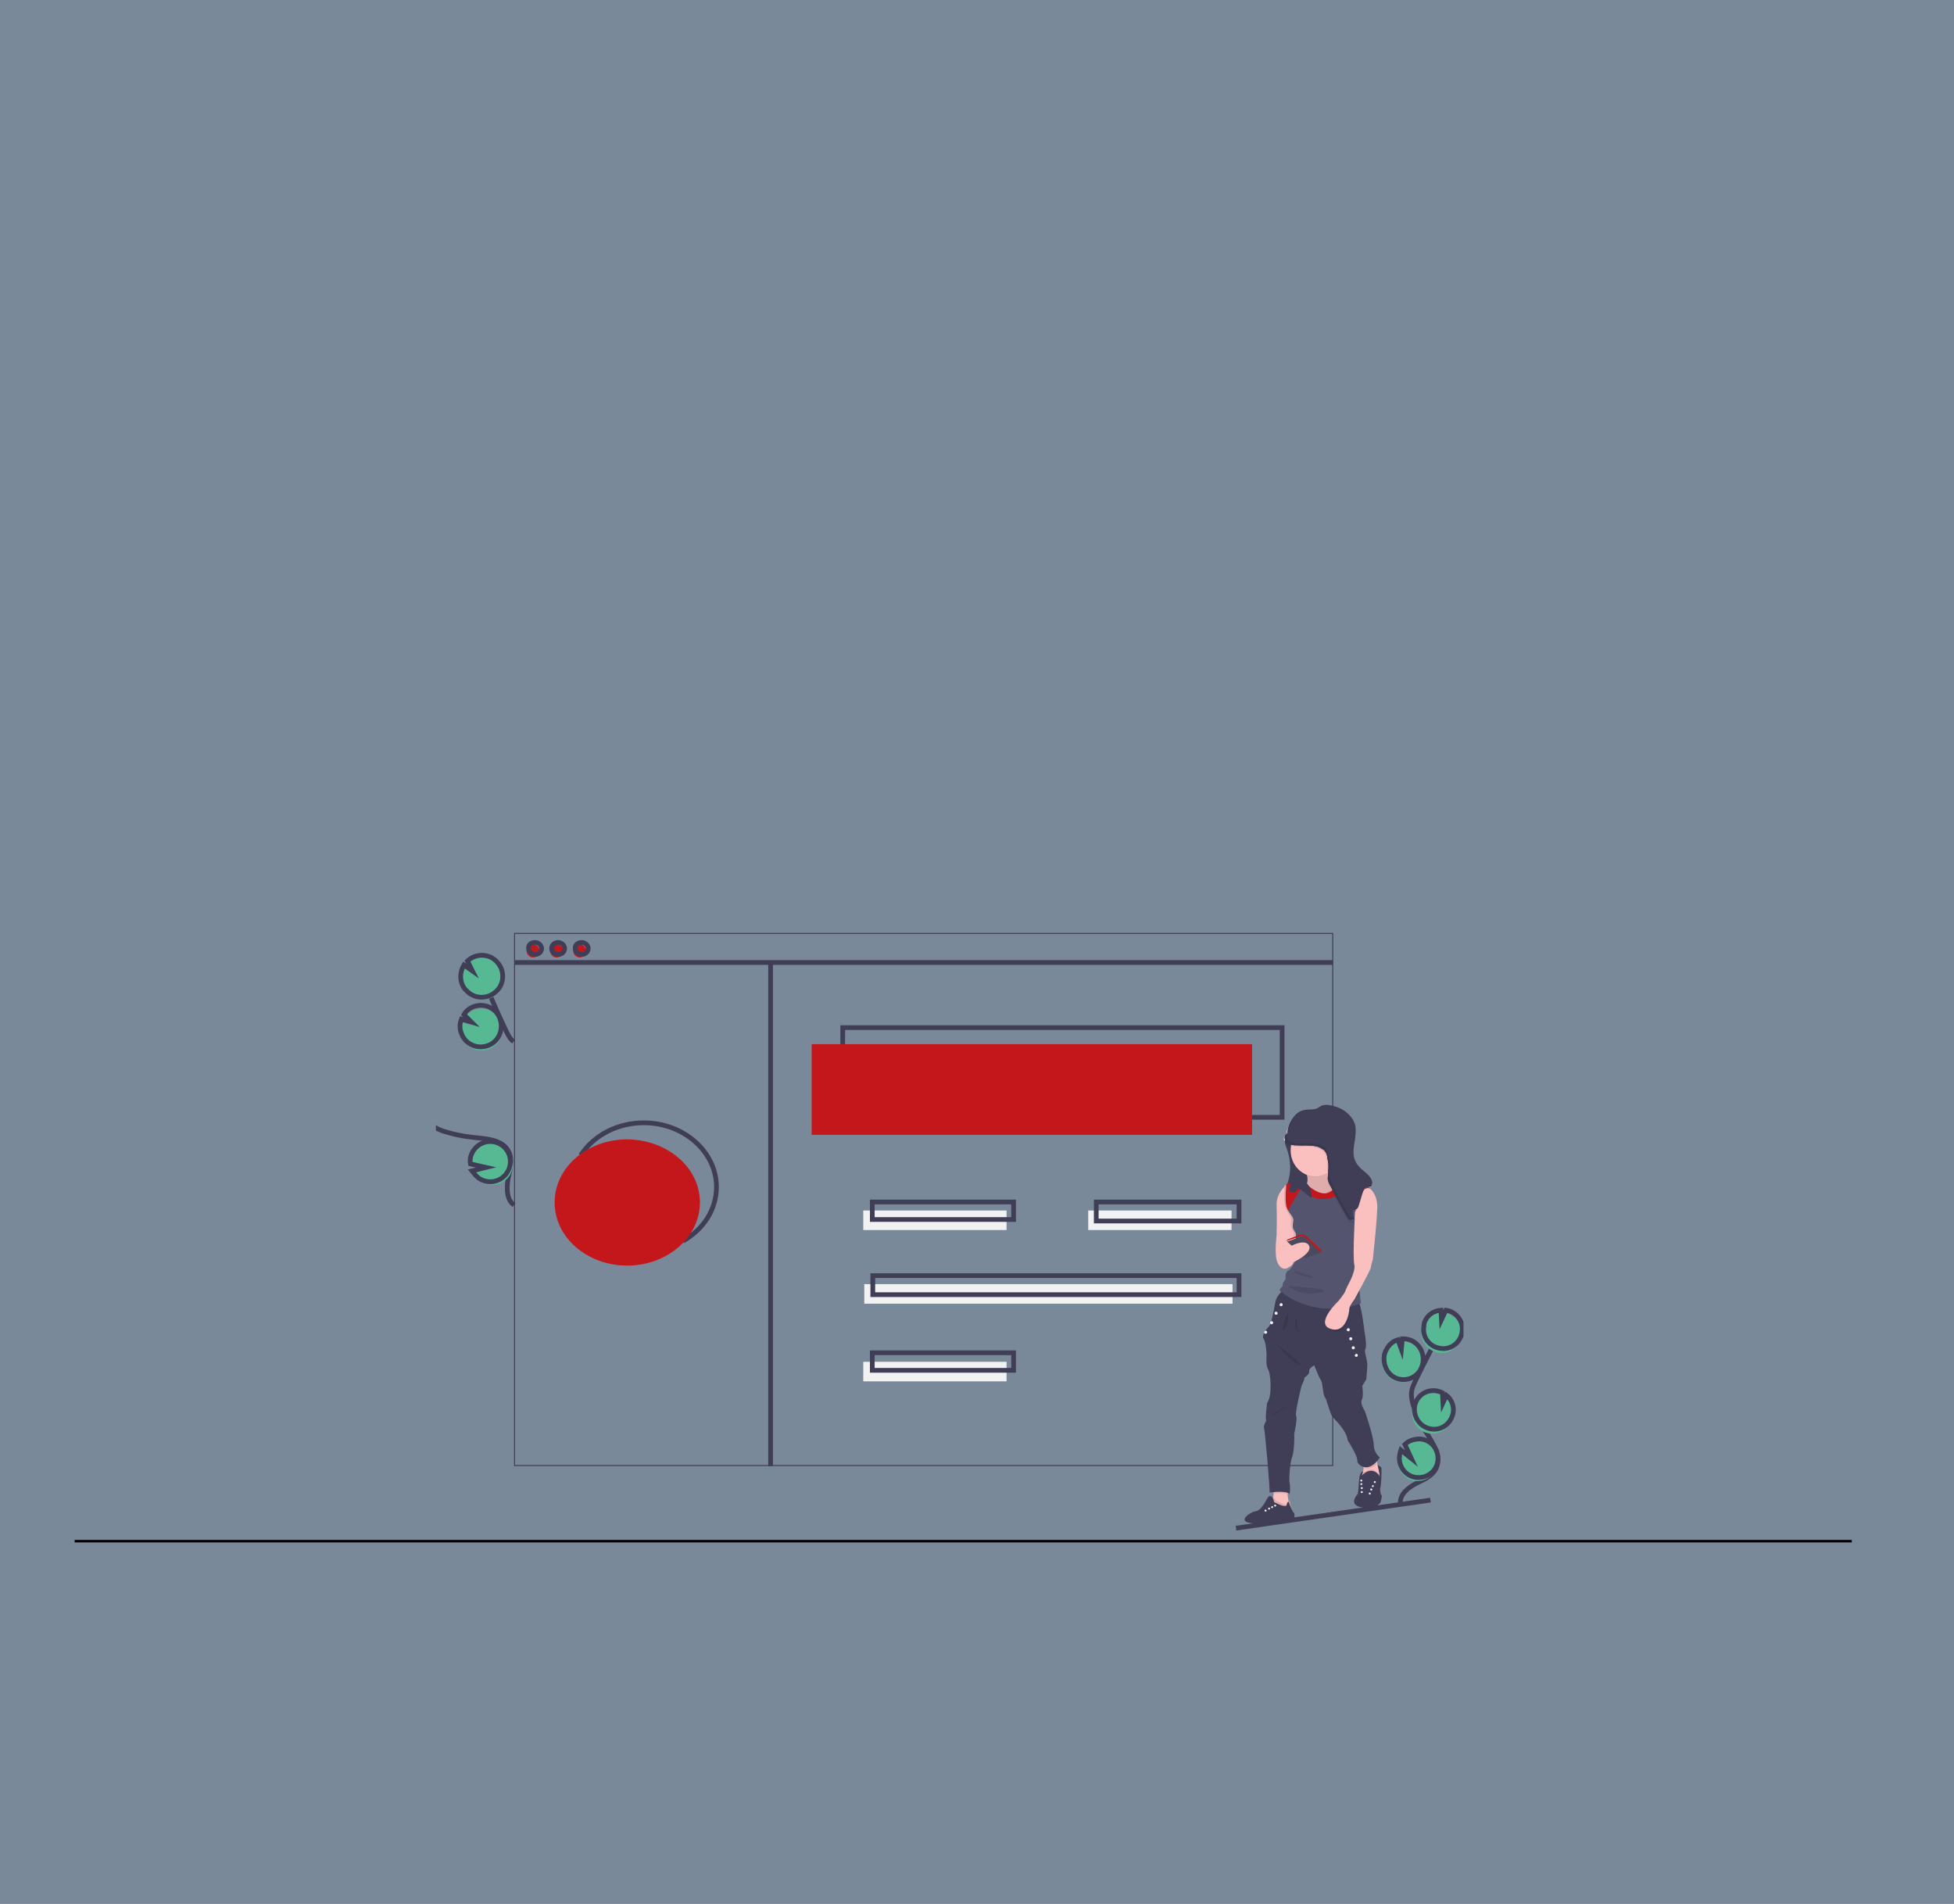 <?xml version="1.0" encoding="utf-8"?>
<!-- Generator: Adobe Illustrator 27.2.0, SVG Export Plug-In . SVG Version: 6.00 Build 0)  -->
<svg version="1.1" id="Layer_1" xmlns="http://www.w3.org/2000/svg" xmlns:xlink="http://www.w3.org/1999/xlink" x="0px" y="0px"
	 viewBox="0 0 390 380" style="enable-background:new 0 0 390 380;" xml:space="preserve">
<rect x="0" y="0" width="390" height="380" fill="#808080" stroke="none"/>
<style type="text/css">
	.st0{opacity:0.2;fill:#66B0FF;enable-background:new    ;}
	.st1{fill:none;stroke:#000000;stroke-width:0.5;stroke-miterlimit:10;}
	
		.st2{clip-path:url(#SVGID_00000073714125732098319820000007229291276762616983_);fill:none;stroke:#403D57;stroke-width:0.943;stroke-miterlimit:10;}
	.st3{fill:#C4171C;}
	.st4{clip-path:url(#SVGID_00000138568245672599181460000004792594752294669241_);fill:#C4171C;}
	.st5{clip-path:url(#SVGID_00000083768893004513183360000013908179549985214612_);fill:#C4171C;}
	.st6{clip-path:url(#SVGID_00000091715121732206457850000002839235107924240051_);fill:#C4171C;}
	.st7{fill:#403D57;}
	
		.st8{clip-path:url(#SVGID_00000121241008276867402590000013295956425491013017_);fill:none;stroke:#403D57;stroke-width:0.943;stroke-miterlimit:10;}
	
		.st9{clip-path:url(#SVGID_00000086682865942978230640000004656784410089875376_);fill:none;stroke:#403D57;stroke-width:0.943;stroke-miterlimit:10;}
	.st10{clip-path:url(#SVGID_00000088121782971463043420000013889581441367154312_);fill:#57B894;}
	
		.st11{clip-path:url(#SVGID_00000030461516157081844170000004544766723803643796_);fill:none;stroke:#403D57;stroke-width:0.943;stroke-miterlimit:10;}
	.st12{clip-path:url(#SVGID_00000057120907940486325160000010634358341711170212_);fill:#57B894;}
	
		.st13{clip-path:url(#SVGID_00000122704284807452486090000015851423446116446603_);fill:none;stroke:#403D57;stroke-width:0.943;stroke-miterlimit:10;}
	.st14{clip-path:url(#SVGID_00000082364965363746472710000013998320304832950193_);fill:#57B894;}
	
		.st15{clip-path:url(#SVGID_00000163055456706265880180000016969011396806786448_);fill:none;stroke:#403D57;stroke-width:0.943;stroke-miterlimit:10;}
	.st16{clip-path:url(#SVGID_00000124847150062435835640000003542734389693154446_);fill:#57B894;}
	
		.st17{clip-path:url(#SVGID_00000158729834976378638920000002913170848009006472_);fill:none;stroke:#403D57;stroke-width:0.943;stroke-miterlimit:10;}
	.st18{clip-path:url(#SVGID_00000011747722308415657760000009365024613084428973_);fill:#57B894;}
	
		.st19{clip-path:url(#SVGID_00000092429699655079099340000000346556117731455616_);fill:none;stroke:#403D57;stroke-width:0.943;stroke-miterlimit:10;}
	.st20{clip-path:url(#SVGID_00000110448119291495247520000011472294298713425039_);fill:#57B894;}
	
		.st21{clip-path:url(#SVGID_00000130609759556760306970000008215423142323725974_);fill:none;stroke:#403D57;stroke-width:0.943;stroke-miterlimit:10;}
	.st22{clip-path:url(#SVGID_00000007405742296226723930000010694093410545923226_);fill:#57B894;}
	
		.st23{clip-path:url(#SVGID_00000007397996074487315360000010046310256649341828_);fill:none;stroke:#403D57;stroke-width:0.943;stroke-miterlimit:10;}
	.st24{fill:#F2F2F2;}
	.st25{fill:none;stroke:#403D57;stroke-width:0.943;stroke-miterlimit:10;}
	.st26{clip-path:url(#SVGID_00000165927739914944795750000000617794645492886175_);fill:#403D57;}
	.st27{clip-path:url(#SVGID_00000063616192442460600460000001667944394616515756_);fill:#403D57;}
	.st28{clip-path:url(#SVGID_00000087401537994885867980000013884781051091592347_);fill:#FABFBF;}
	.st29{clip-path:url(#SVGID_00000003095434811187657160000003569252857585860264_);fill:#E5E5E5;}
	.st30{clip-path:url(#SVGID_00000157288254956563971300000003264800057308210577_);fill:#38384D;}
	.st31{clip-path:url(#SVGID_00000005966604094469027020000001410550734031217335_);fill:#E0ABAB;}
	.st32{clip-path:url(#SVGID_00000137090229499833789890000012388494154608367533_);fill:#403D57;}
	.st33{clip-path:url(#SVGID_00000042706290799104414080000006769147193313647246_);fill:#F2F2F2;}
	.st34{clip-path:url(#SVGID_00000105427666435959885200000004340582528164893629_);fill:#F2F2F2;}
	.st35{clip-path:url(#SVGID_00000030468063803899566020000016509153485906099872_);fill:#F2F2F2;}
	.st36{clip-path:url(#SVGID_00000183928086026108139470000003998408324427776663_);fill:#F2F2F2;}
	.st37{clip-path:url(#SVGID_00000142153424136418257110000013776148298268390019_);fill:#F2F2F2;}
	.st38{clip-path:url(#SVGID_00000146466103299863703010000017276666937149777046_);fill:#F2F2F2;}
	.st39{clip-path:url(#SVGID_00000120518799931772857050000011610478272069127094_);fill:#F2F2F2;}
	.st40{clip-path:url(#SVGID_00000094598244429918636020000014771861801635522228_);fill:#F2F2F2;}
	.st41{clip-path:url(#SVGID_00000173134592006507464000000002097968840306176953_);fill:#FABFBF;}
	.st42{clip-path:url(#SVGID_00000138561925541064524170000002099041392681140371_);fill:#E0ABAB;}
	.st43{clip-path:url(#SVGID_00000042732305608254913740000009223200653832850065_);fill:#403D57;}
	.st44{clip-path:url(#SVGID_00000115478959398480861290000012706718432046837411_);fill:#F2F2F2;}
	.st45{clip-path:url(#SVGID_00000180325676989797734720000009445535831275778236_);fill:#F2F2F2;}
	.st46{clip-path:url(#SVGID_00000088814810277875102710000002096923742755248794_);fill:#F2F2F2;}
	.st47{clip-path:url(#SVGID_00000067203678080585937540000005833106060329067920_);fill:#F2F2F2;}
	.st48{clip-path:url(#SVGID_00000036221952844683404540000004358150769358574744_);fill:#E5E5E5;}
	.st49{clip-path:url(#SVGID_00000116236104477015652820000017985716874179749772_);fill:#E0ABAB;}
	.st50{clip-path:url(#SVGID_00000137821735530658484410000010432962351996187069_);fill:#E0ABAB;}
	.st51{clip-path:url(#SVGID_00000147910640686491205730000011623954574462914739_);fill:#403D57;}
	.st52{clip-path:url(#SVGID_00000100346051629814913600000006374855430787107228_);fill:#FABFBF;}
	.st53{clip-path:url(#SVGID_00000052785636736553845600000010805212114562546081_);fill:#FABFBF;}
	.st54{clip-path:url(#SVGID_00000054952939077796408400000013334025720695914391_);fill:#E0ABAB;}
	.st55{clip-path:url(#SVGID_00000070109607316435435310000004686554048611800999_);fill:#38384D;}
	.st56{clip-path:url(#SVGID_00000116951638402317172140000007810589053921032860_);fill:#C99999;}
	.st57{clip-path:url(#SVGID_00000006676700430582948370000008745248158396561829_);fill:#FABFBF;}
	.st58{clip-path:url(#SVGID_00000072276068575881951470000011443140245996467628_);fill:#C99999;}
	.st59{clip-path:url(#SVGID_00000171680225357914887160000012253494646327259266_);fill:#E0ABAB;}
	.st60{clip-path:url(#SVGID_00000160158980567723499440000004927770809705881514_);fill:#54546E;}
	.st61{clip-path:url(#SVGID_00000102513326242430715150000011607397747611080878_);fill:#FABFBF;}
	.st62{clip-path:url(#SVGID_00000024706983233814294210000011323916462792566665_);fill:#E5E5E5;}
	.st63{clip-path:url(#SVGID_00000122685338037698778610000004171375684296832903_);fill:#38384D;}
	.st64{clip-path:url(#SVGID_00000038390174831973593610000007048382016767237031_);fill:#4D4A63;}
	.st65{clip-path:url(#SVGID_00000132061558594405947120000009963094896863390644_);fill:#FABFBF;}
	.st66{clip-path:url(#SVGID_00000017499423955978616010000014019067465762817679_);fill:#C4171C;}
	.st67{fill:#4A4A5C;}
	.st68{clip-path:url(#SVGID_00000145054840560748400840000017642528304009190534_);fill:#F2F2F2;}
	.st69{clip-path:url(#SVGID_00000181046397253970777640000016255112556819507615_);fill:#F2F2F2;}
	.st70{clip-path:url(#SVGID_00000097498188250241027840000002618929057643696805_);fill:#F2F2F2;}
	.st71{clip-path:url(#SVGID_00000127746590018238694110000007911291579893659303_);fill:#F2F2F2;}
	.st72{clip-path:url(#SVGID_00000121983325914536840480000008180797989389800891_);fill:#F2F2F2;}
	.st73{clip-path:url(#SVGID_00000055696362965543857560000013485409532116924073_);fill:#F2F2F2;}
	.st74{clip-path:url(#SVGID_00000174571659607816525520000017594787331586591664_);fill:#F2F2F2;}
	.st75{clip-path:url(#SVGID_00000168822796582400127710000008208593020741754026_);fill:#F2F2F2;}
	.st76{clip-path:url(#SVGID_00000150801497414594334450000010180286789134779289_);fill:#C4171C;}
	.st77{clip-path:url(#SVGID_00000016041878223065027830000011761455529983058825_);fill:#38384D;}
	.st78{clip-path:url(#SVGID_00000054975396995881330450000000514669210796719277_);fill:#38384D;}
	.st79{clip-path:url(#SVGID_00000002354456701792320240000001343905401998403968_);fill:#38384D;}
	.st80{clip-path:url(#SVGID_00000011032375722843417440000010278926563012565929_);fill:#38384D;}
	.st81{clip-path:url(#SVGID_00000154398659357963584840000005217973904096202624_);fill:#E5E5E5;}
	.st82{clip-path:url(#SVGID_00000119806157792294643820000003624130302549773226_);fill:#38384D;}
	.st83{clip-path:url(#SVGID_00000141445956786945061840000007461694421230708622_);fill:#C99999;}
	.st84{clip-path:url(#SVGID_00000042724577262091619780000000133330138969683333_);fill:#B58A8A;}
	.st85{clip-path:url(#SVGID_00000055704960593424610290000009763186414231203751_);fill:#E0ABAB;}
	.st86{clip-path:url(#SVGID_00000140704278519361550780000017541550024376492444_);fill:#B58A8A;}
	.st87{clip-path:url(#SVGID_00000119113605015925613050000006392156048085236114_);fill:#4D4A63;}
	.st88{clip-path:url(#SVGID_00000093899631966519342840000015702403406898536609_);fill:#B0141A;}
	.st89{clip-path:url(#SVGID_00000170971133359990402380000000748658311620535997_);fill:#E5E5E5;}
	.st90{clip-path:url(#SVGID_00000010294246241537402760000008198910463017045938_);fill:#4D4A63;}
	.st91{clip-path:url(#SVGID_00000076605115395210251370000007366752576930328493_);fill:#E0ABAB;}
	.st92{clip-path:url(#SVGID_00000071545433333466862420000001529700743223451299_);fill:#B0141A;}
	.st93{clip-path:url(#SVGID_00000137827736158788592500000017415470960030272446_);fill:#E0ABAB;}
	.st94{clip-path:url(#SVGID_00000107546806632624271320000012300472358759742608_);fill:#4D4A63;}
	.st95{clip-path:url(#SVGID_00000074444334037495892440000007600761967881136548_);fill:#E0ABAB;}
	.st96{clip-path:url(#SVGID_00000046304138426268875090000010623298566117293447_);fill:#403D57;}
	.st97{clip-path:url(#SVGID_00000062188765937535098700000012988145524386824115_);fill:#FABFBF;}
	.st98{clip-path:url(#SVGID_00000038385493406741029130000013611397589384821942_);fill:#403D57;}
	.st99{clip-path:url(#SVGID_00000072959646265528313770000012014424823322330506_);fill:#4D4A63;}
	.st100{clip-path:url(#SVGID_00000176752893289005614350000002091828940854821779_);fill:#454259;}
	.st101{clip-path:url(#SVGID_00000145056780307177633240000017137259553945078945_);fill:#38384D;}
	.st102{clip-path:url(#SVGID_00000042011452573653259940000018039484880492762266_);fill:#38384D;}
	.st103{clip-path:url(#SVGID_00000030485164999776636320000008338520764884703908_);fill:#38384D;}
	.st104{clip-path:url(#SVGID_00000018952185774905246730000000470888887370553510_);fill:#E5E5E5;}
	.st105{clip-path:url(#SVGID_00000134939389593230070940000017149198036607441580_);fill:#CFCFCF;}
	.st106{clip-path:url(#SVGID_00000108987644895026217010000010902792145353914780_);fill:#454259;}
	.st107{clip-path:url(#SVGID_00000011737483436868713020000009404712984912690863_);fill:#9E1217;}
	.st108{clip-path:url(#SVGID_00000164474794271482507730000013119221135106877606_);fill:#38384D;}
	.st109{clip-path:url(#SVGID_00000107586723540231160950000016779591723379238277_);fill:#E0ABAB;}
	.st110{clip-path:url(#SVGID_00000173840839782212309930000005513389375461037241_);fill:#454259;}
	.st111{clip-path:url(#SVGID_00000156565686020898384690000014002869286416173739_);fill:#C99999;}
	.st112{clip-path:url(#SVGID_00000003064991436217755880000007877121837307811495_);fill:#38384D;}
	.st113{clip-path:url(#SVGID_00000043437648005727384130000016298607060582978944_);fill:#E0ABAB;}
	.st114{clip-path:url(#SVGID_00000049219567362273068170000006588149769764919944_);fill:#E0ABAB;}
	.st115{clip-path:url(#SVGID_00000088121973054300495380000007568902048947997079_);fill:#4D4A63;}
	.st116{clip-path:url(#SVGID_00000047753457260554311360000015912799022553152391_);fill:#4D4A63;}
	.st117{clip-path:url(#SVGID_00000045579060920769642470000003543907020170681222_);fill:#C4171C;}
</style>
<rect class="st0" width="390" height="380"/>
<line class="st1" x1="14.9" y1="307.6" x2="369.6" y2="307.6"/>
<g>
	<g>
		<defs>
			<rect id="SVGID_1_" x="87" y="143" width="205.1" height="205.6"/>
		</defs>
		<clipPath id="SVGID_00000173153713151056395230000017236182683221279616_">
			<use xlink:href="#SVGID_1_"  style="overflow:visible;"/>
		</clipPath>
		
			<path style="clip-path:url(#SVGID_00000173153713151056395230000017236182683221279616_);fill:none;stroke:#403D57;stroke-width:0.943;stroke-miterlimit:10;" d="
			M115.9,230.6c2.5-3.9,7.2-6.5,12.6-6.5c8,0,14.5,5.8,14.5,12.8c0,4.5-2.6,8.5-6.7,10.8 M168.2,205.1h87.7V223h-87.7V205.1z"/>
	</g>
</g>
<rect x="162" y="208.4" class="st3" width="87.9" height="18.1"/>
<g>
	<g>
		<defs>
			<rect id="SVGID_00000102528738587506744350000013508374231873913755_" x="87" y="143" width="205.1" height="205.6"/>
		</defs>
		<clipPath id="SVGID_00000149368230096386627180000013207075742968409530_">
			<use xlink:href="#SVGID_00000102528738587506744350000013508374231873913755_"  style="overflow:visible;"/>
		</clipPath>
		<path style="clip-path:url(#SVGID_00000149368230096386627180000013207075742968409530_);fill:#C4171C;" d="M106.4,188.5
			c0.7,0,1.3,0.6,1.3,1.3c0,0.7-0.6,1.3-1.3,1.3s-1.3-0.6-1.3-1.3C105.1,189.1,105.6,188.5,106.4,188.5"/>
	</g>
	<g>
		<defs>
			<rect id="SVGID_00000084497123457672919680000005691737953342083216_" x="87" y="143" width="205.1" height="205.6"/>
		</defs>
		<clipPath id="SVGID_00000082350909206972497470000003302161686410461358_">
			<use xlink:href="#SVGID_00000084497123457672919680000005691737953342083216_"  style="overflow:visible;"/>
		</clipPath>
		<path style="clip-path:url(#SVGID_00000082350909206972497470000003302161686410461358_);fill:#C4171C;" d="M111.1,188.5
			c0.7,0,1.3,0.6,1.3,1.3c0,0.7-0.6,1.3-1.3,1.3s-1.3-0.6-1.3-1.3C109.7,189.1,110.3,188.5,111.1,188.5"/>
	</g>
	<g>
		<defs>
			<rect id="SVGID_00000090277110965751122140000017547537767948387991_" x="87" y="143" width="205.1" height="205.6"/>
		</defs>
		<clipPath id="SVGID_00000146485953578273105220000009875912244086691227_">
			<use xlink:href="#SVGID_00000090277110965751122140000017547537767948387991_"  style="overflow:visible;"/>
		</clipPath>
		<path style="clip-path:url(#SVGID_00000146485953578273105220000009875912244086691227_);fill:#C4171C;" d="M115.7,188.5
			c0.7,0,1.3,0.6,1.3,1.3c0,0.7-0.6,1.3-1.3,1.3s-1.3-0.6-1.3-1.3C114.4,189.1,115,188.5,115.7,188.5"/>
	</g>
</g>
<polygon class="st7" points="102.7,186.3 102.7,186.4 265.9,186.4 265.9,292.4 102.8,292.4 102.8,186.3 102.7,186.3 102.7,186.4 
	102.7,186.3 102.6,186.3 102.6,292.6 266.1,292.6 266.1,186.2 102.6,186.2 102.6,186.3 "/>
<g>
	<g>
		<defs>
			<rect id="SVGID_00000023988713634257863080000001732157659506780548_" x="87" y="143" width="205.1" height="205.6"/>
		</defs>
		<clipPath id="SVGID_00000103254229136971515150000002406221742453148062_">
			<use xlink:href="#SVGID_00000023988713634257863080000001732157659506780548_"  style="overflow:visible;"/>
		</clipPath>
		
			<path style="clip-path:url(#SVGID_00000103254229136971515150000002406221742453148062_);fill:none;stroke:#403D57;stroke-width:0.943;stroke-miterlimit:10;" d="
			M116.1,188.1c0.7,0,1.3,0.6,1.3,1.2c0,0.7-0.6,1.2-1.3,1.2s-1.3-0.6-1.3-1.2C114.7,188.6,115.4,188.1,116.1,188.1z M111.4,188.1
			c0.7,0,1.3,0.6,1.3,1.2c0,0.7-0.6,1.2-1.3,1.2s-1.3-0.6-1.3-1.2C110.1,188.6,110.7,188.1,111.4,188.1z M106.8,188.1
			c0.7,0,1.3,0.6,1.3,1.2c0,0.7-0.6,1.2-1.3,1.2s-1.3-0.6-1.3-1.2C105.4,188.6,106,188.1,106.8,188.1z M102.7,192.1H266"/>
	</g>
	<g>
		<defs>
			<rect id="SVGID_00000034060683110627936190000011994406464614255747_" x="87" y="143" width="205.1" height="205.6"/>
		</defs>
		<clipPath id="SVGID_00000044144195043435737360000018008024296443157423_">
			<use xlink:href="#SVGID_00000034060683110627936190000011994406464614255747_"  style="overflow:visible;"/>
		</clipPath>
		
			<path style="clip-path:url(#SVGID_00000044144195043435737360000018008024296443157423_);fill:none;stroke:#403D57;stroke-width:0.943;stroke-miterlimit:10;" d="
			M81.6,225.4c2.1-0.9,3.1-3.4,2.1-5.5c-0.9-2.1-3.4-3.1-5.5-2.1c-0.7,0.3-1.3,0.8-1.8,1.5l1.5,1.5l-2-0.6c-0.4,1-0.4,2.1,0.1,3.2
			c0.2,0.4,0.4,0.7,0.6,1C77.9,225.7,79.8,226.2,81.6,225.4z M102.6,240.5c-1.5-1-1.5-3.3-1.2-5.2c0.4-1.8,1-3.8,0.1-5.5
			c-1.2-2.4-4.5-2.5-7.1-2.8c-2-0.2-3.9-0.6-5.8-1.2c-0.7-0.2-1.5-0.6-2.1-1c-0.9-0.7-1.4-1.8-1.9-2.8c-1.6-3.4-3.1-6.9-4.6-10.5"/>
	</g>
	<g>
		<defs>
			<rect id="SVGID_00000101069930186527713180000005355787916947902852_" x="87" y="143" width="205.1" height="205.6"/>
		</defs>
		<clipPath id="SVGID_00000170993493620683245560000000467956692603525564_">
			<use xlink:href="#SVGID_00000101069930186527713180000005355787916947902852_"  style="overflow:visible;"/>
		</clipPath>
		<path style="clip-path:url(#SVGID_00000170993493620683245560000000467956692603525564_);fill:#57B894;" d="M95.7,235.7
			c1.9,1.3,4.5,1,5.9-0.9c1.3-1.9,1-4.5-0.9-5.9c-1.9-1.3-4.5-1-5.9,0.9c-0.6,0.9-0.9,1.9-0.8,2.9l3.3,0.7l-2.9,0.7
			C94.7,234.8,95.1,235.4,95.7,235.7"/>
	</g>
	<g>
		<defs>
			<rect id="SVGID_00000052073843719838298420000007455784749496637884_" x="87" y="143" width="205.1" height="205.6"/>
		</defs>
		<clipPath id="SVGID_00000094604642967127930810000010641323692714926721_">
			<use xlink:href="#SVGID_00000052073843719838298420000007455784749496637884_"  style="overflow:visible;"/>
		</clipPath>
		
			<path style="clip-path:url(#SVGID_00000094604642967127930810000010641323692714926721_);fill:none;stroke:#403D57;stroke-width:0.943;stroke-miterlimit:10;" d="
			M95.5,235.1c1.8,1.3,4.3,0.9,5.6-0.9s0.9-4.3-0.9-5.6c-1.8-1.3-4.3-0.9-5.6,0.9c-0.6,0.8-0.9,1.8-0.7,2.8L97,233l-2.8,0.7
			C94.6,234.2,95,234.7,95.5,235.1z"/>
	</g>
	<g>
		<defs>
			<rect id="SVGID_00000179610301697679295330000004352436074488609942_" x="87" y="143" width="205.1" height="205.6"/>
		</defs>
		<clipPath id="SVGID_00000054968669787112457800000008872518945389908108_">
			<use xlink:href="#SVGID_00000179610301697679295330000004352436074488609942_"  style="overflow:visible;"/>
		</clipPath>
		<path style="clip-path:url(#SVGID_00000054968669787112457800000008872518945389908108_);fill:#57B894;" d="M278,275.4
			c2,1,4.4,0.3,5.5-1.7c1-2,0.3-4.4-1.7-5.5c-0.7-0.4-1.4-0.5-2.2-0.5l-0.2,2.1l-0.7-1.9c-1,0.3-1.9,1-2.4,2c-0.2,0.3-0.3,0.7-0.4,1
			C275.5,272.7,276.4,274.5,278,275.4"/>
	</g>
	<g>
		<defs>
			<rect id="SVGID_00000139271853308095517940000016891354712800012218_" x="87" y="143" width="205.1" height="205.6"/>
		</defs>
		<clipPath id="SVGID_00000012455650396155188040000009594229529834503101_">
			<use xlink:href="#SVGID_00000139271853308095517940000016891354712800012218_"  style="overflow:visible;"/>
		</clipPath>
		
			<path style="clip-path:url(#SVGID_00000012455650396155188040000009594229529834503101_);fill:none;stroke:#403D57;stroke-width:0.943;stroke-miterlimit:10;" d="
			M278.3,274.9c1.9,1,4.3,0.3,5.3-1.7s0.3-4.4-1.6-5.5c-0.7-0.4-1.4-0.5-2.1-0.5l-0.2,2.1l-0.7-1.9c-1,0.3-1.8,1-2.3,2
			c-0.2,0.3-0.3,0.7-0.4,1C276,272.3,276.8,274.1,278.3,274.9z M279.5,300c-0.1-1.8,1.6-3.1,3.1-3.9c1.6-0.8,3.4-1.5,4.1-3.2
			c1-2.3-0.7-4.9-2.1-7.1c-1-1.6-1.8-3.4-2.5-5.2c-0.2-0.7-0.4-1.5-0.4-2.3c0-1.1,0.5-2.1,1-3.1c1.6-3.3,3.3-6.6,5.1-9.8"/>
	</g>
	<g>
		<defs>
			<rect id="SVGID_00000181780973595000533080000010226834217985783945_" x="87" y="143" width="205.1" height="205.6"/>
		</defs>
		<clipPath id="SVGID_00000076576150514262572560000017489330839584126884_">
			<use xlink:href="#SVGID_00000181780973595000533080000010226834217985783945_"  style="overflow:visible;"/>
		</clipPath>
		<path style="clip-path:url(#SVGID_00000076576150514262572560000017489330839584126884_);fill:#57B894;" d="M284,264.1
			c0.7-1.2,1.8-2,3.3-2.1l0.1,2l0.9-2c2.2,0.4,3.7,2.4,3.4,4.6c-0.4,2.2-2.4,3.7-4.6,3.4c-2.2-0.4-3.7-2.4-3.4-4.6
			C283.7,264.9,283.8,264.5,284,264.1"/>
	</g>
	<g>
		<defs>
			<rect id="SVGID_00000036957884679550450480000012631415762029539517_" x="87" y="143" width="205.1" height="205.6"/>
		</defs>
		<clipPath id="SVGID_00000024710902364507960990000000499453109689209729_">
			<use xlink:href="#SVGID_00000036957884679550450480000012631415762029539517_"  style="overflow:visible;"/>
		</clipPath>
		
			<path style="clip-path:url(#SVGID_00000024710902364507960990000000499453109689209729_);fill:none;stroke:#403D57;stroke-width:0.943;stroke-miterlimit:10;" d="
			M284.5,263.5c0.6-1.2,1.8-1.9,3.1-2l0.1,1.9l0.9-1.9c2.1,0.3,3.6,2.3,3.2,4.4c-0.3,2.1-2.3,3.6-4.4,3.2c-2.1-0.3-3.6-2.3-3.2-4.4
			C284.2,264.3,284.3,263.8,284.5,263.5z"/>
	</g>
	<g>
		<defs>
			<rect id="SVGID_00000087400365354216263970000007624354196684254850_" x="87" y="143" width="205.1" height="205.6"/>
		</defs>
		<clipPath id="SVGID_00000147184708640984413040000003221658416079968660_">
			<use xlink:href="#SVGID_00000087400365354216263970000007624354196684254850_"  style="overflow:visible;"/>
		</clipPath>
		<path style="clip-path:url(#SVGID_00000147184708640984413040000003221658416079968660_);fill:#57B894;" d="M284,285.7
			c2,1,4.4,0.3,5.5-1.7c0.9-1.7,0.5-3.7-0.9-5l-0.7,1.5l-0.1-2l0,0c-2-1-4.4-0.3-5.5,1.7C281.3,282.2,282,284.6,284,285.7L284,285.7
			z"/>
	</g>
	<g>
		<defs>
			<rect id="SVGID_00000117673685912549433350000009015163407316553864_" x="87" y="143" width="205.1" height="205.6"/>
		</defs>
		<clipPath id="SVGID_00000115514293100170553580000005969857932603388836_">
			<use xlink:href="#SVGID_00000117673685912549433350000009015163407316553864_"  style="overflow:visible;"/>
		</clipPath>
		
			<path style="clip-path:url(#SVGID_00000115514293100170553580000005969857932603388836_);fill:none;stroke:#403D57;stroke-width:0.943;stroke-miterlimit:10;" d="
			M284.4,284.8c1.9,1,4.2,0.3,5.2-1.6c0.9-1.6,0.5-3.6-0.9-4.7l-0.7,1.5l-0.1-2l0,0c-1.9-1-4.2-0.3-5.2,1.6
			C281.8,281.4,282.5,283.8,284.4,284.8L284.4,284.8z"/>
	</g>
	<g>
		<defs>
			<rect id="SVGID_00000168094603113325973990000016719910581315449986_" x="87" y="143" width="205.1" height="205.6"/>
		</defs>
		<clipPath id="SVGID_00000014591803128464719350000015127115043886776201_">
			<use xlink:href="#SVGID_00000168094603113325973990000016719910581315449986_"  style="overflow:visible;"/>
		</clipPath>
		<path style="clip-path:url(#SVGID_00000014591803128464719350000015127115043886776201_);fill:#57B894;" d="M278.9,291.7
			c0.1,2.2,2,4,4.2,3.9c2.2-0.1,4-2,3.9-4.2c-0.1-2.2-2-4-4.2-3.9c-1,0.1-2,0.4-2.7,1.2l1.4,2.9l-2.2-1.8
			C279,290.5,278.9,291.1,278.9,291.7"/>
	</g>
	<g>
		<defs>
			<rect id="SVGID_00000170982389515495677660000004794246163370934446_" x="87" y="143" width="205.1" height="205.6"/>
		</defs>
		<clipPath id="SVGID_00000008106863730460388430000015081050543161464247_">
			<use xlink:href="#SVGID_00000170982389515495677660000004794246163370934446_"  style="overflow:visible;"/>
		</clipPath>
		
			<path style="clip-path:url(#SVGID_00000008106863730460388430000015081050543161464247_);fill:none;stroke:#403D57;stroke-width:0.943;stroke-miterlimit:10;" d="
			M279.3,291.2c0.1,2.1,1.8,3.8,4,3.7c2.1-0.1,3.8-1.8,3.7-4c-0.1-2.1-1.8-3.8-4-3.7c-1,0.1-1.9,0.4-2.6,1.1l1.3,2.8l-2.1-1.7
			C279.4,290,279.3,290.6,279.3,291.2z"/>
	</g>
	<g>
		<defs>
			<rect id="SVGID_00000080192929720607885600000012364213358287706550_" x="87" y="143" width="205.1" height="205.6"/>
		</defs>
		<clipPath id="SVGID_00000063606224599144433250000017719341758401651899_">
			<use xlink:href="#SVGID_00000080192929720607885600000012364213358287706550_"  style="overflow:visible;"/>
		</clipPath>
		<path style="clip-path:url(#SVGID_00000063606224599144433250000017719341758401651899_);fill:#57B894;" d="M97.8,209.3
			c2.1-0.9,3.1-3.4,2.1-5.5c-0.9-2.1-3.4-3.1-5.5-2.1c-0.7,0.3-1.3,0.9-1.8,1.5l1.6,1.5l-2-0.6c-0.4,1-0.4,2.2,0.1,3.2
			c0.2,0.4,0.4,0.7,0.6,1C94.1,209.6,96.1,210,97.8,209.3"/>
	</g>
	<g>
		<defs>
			<rect id="SVGID_00000047033599422848595530000008966305036996182948_" x="87" y="143" width="205.1" height="205.6"/>
		</defs>
		<clipPath id="SVGID_00000057116730678521861520000003107788134775734422_">
			<use xlink:href="#SVGID_00000047033599422848595530000008966305036996182948_"  style="overflow:visible;"/>
		</clipPath>
		
			<path style="clip-path:url(#SVGID_00000057116730678521861520000003107788134775734422_);fill:none;stroke:#403D57;stroke-width:0.943;stroke-miterlimit:10;" d="
			M97.6,208.6c2.1-0.9,3-3.4,2.1-5.5c-0.9-2.1-3.3-3-5.4-2.1c-0.7,0.3-1.3,0.8-1.7,1.5l1.5,1.5l-2-0.6c-0.4,1-0.4,2.1,0.1,3.1
			c0.1,0.4,0.4,0.7,0.6,1C94,208.9,95.9,209.3,97.6,208.6z M102.5,207.9c-0.9-0.7-1.3-1.8-1.8-2.8c-1.6-3.4-3.1-6.9-4.5-10.4"/>
	</g>
	<g>
		<defs>
			<rect id="SVGID_00000124877880012631422330000016268434997037761209_" x="87" y="143" width="205.1" height="205.6"/>
		</defs>
		<clipPath id="SVGID_00000002349642291006724360000011890213568002951341_">
			<use xlink:href="#SVGID_00000124877880012631422330000016268434997037761209_"  style="overflow:visible;"/>
		</clipPath>
		<path style="clip-path:url(#SVGID_00000002349642291006724360000011890213568002951341_);fill:#57B894;" d="M92.5,197.1
			c-0.6-1.3-0.4-2.8,0.3-4l1.7,1.2l-1-2c1.7-1.6,4.4-1.5,5.9,0.2c1.6,1.7,1.5,4.4-0.2,5.9c-1.7,1.6-4.4,1.5-5.9-0.2
			C92.9,198,92.7,197.5,92.5,197.1z"/>
	</g>
	<g>
		<defs>
			<rect id="SVGID_00000051379813344491202430000011844168938881013180_" x="87" y="143" width="205.1" height="205.6"/>
		</defs>
		<clipPath id="SVGID_00000074417565694225703170000006376696050443175556_">
			<use xlink:href="#SVGID_00000051379813344491202430000011844168938881013180_"  style="overflow:visible;"/>
		</clipPath>
		
			<path style="clip-path:url(#SVGID_00000074417565694225703170000006376696050443175556_);fill:none;stroke:#403D57;stroke-width:0.943;stroke-miterlimit:10;" d="
			M153.8,192.4v100.2 M92.3,196.6c-0.6-1.3-0.4-2.8,0.3-4l1.7,1.2l-1-2c1.7-1.6,4.4-1.5,5.9,0.2c1.6,1.7,1.5,4.4-0.2,5.9
			c-1.7,1.6-4.4,1.5-5.9-0.2C92.7,197.4,92.5,197,92.3,196.6z"/>
	</g>
</g>
<rect x="172.3" y="241.6" class="st24" width="28.6" height="3.9"/>
<rect x="217.2" y="241.6" class="st24" width="28.6" height="3.9"/>
<rect x="174.1" y="239.9" class="st25" width="28.2" height="3.5"/>
<rect x="172.3" y="271.8" class="st24" width="28.6" height="3.9"/>
<rect x="174.1" y="270" class="st25" width="28.2" height="3.5"/>
<rect x="172.5" y="256.3" class="st24" width="73.5" height="3.9"/>
<path class="st25" d="M218.8,239.9h28.5v3.8h-28.5V239.9z M174.2,254.6h73.1v3.8h-73.1V254.6z"/>
<g>
	<g>
		<defs>
			<rect id="SVGID_00000036243178850677369580000014973279005775968907_" x="87" y="143" width="205.1" height="205.6"/>
		</defs>
		<clipPath id="SVGID_00000073687657403925013100000012514861695996754847_">
			<use xlink:href="#SVGID_00000036243178850677369580000014973279005775968907_"  style="overflow:visible;"/>
		</clipPath>
		<path style="clip-path:url(#SVGID_00000073687657403925013100000012514861695996754847_);fill:#403D57;" d="M256.5,228.3
			c0.1,0.2,0.1,0.4,0.2,0.6c1,2.5,1.1,5.3,0.1,7.7c0.7-0.1,1.4,0.1,2.1,0.1s1.4,0.1,2.1-0.2c0.7-0.2,1.2-0.9,1.3-1.6
			c0.1-1-0.6-1.8-1.2-2.6c-0.6-0.7-1.2-1.6-1.4-2.6c-0.2-1.1,0.1-2.3-0.6-3.2c-0.1-0.1-0.1-0.1-0.2-0.2c-0.4-0.2-1.3-0.2-1.7,0.1
			C256.6,226.8,256.4,227.6,256.5,228.3"/>
	</g>
	<g>
		<defs>
			<rect id="SVGID_00000036969638706875183850000004295974809663985052_" x="87" y="143" width="205.1" height="205.6"/>
		</defs>
		<clipPath id="SVGID_00000157282913257934083850000000875320231045203611_">
			<use xlink:href="#SVGID_00000036969638706875183850000004295974809663985052_"  style="overflow:visible;"/>
		</clipPath>
		<path style="clip-path:url(#SVGID_00000157282913257934083850000000875320231045203611_);fill:#403D57;" d="M275.8,298.7
			c-0.1,0.3-0.1,0.7-0.2,1c0,0-0.7,1.7-3.6,1.2c-1.9-0.3-1.9-1.2-1.6-1.8c0.1-0.3,0.3-0.6,0.5-0.8c0.3-0.4,0.2-1.8,0.4-3.2
			c0.1-1.3,0.7-1.4,0.7-1.4l0.1,1.5c1.1-1.5,1.9,0.2,1.9,0.2s1.6,0.1,1.4-0.8s-0.6-2.3-0.6-2.3s0.8,0.4,0.9,0.6c0.1,0.2,0,3.7-0.2,4
			c-0.1,0.3,0,1.2,0.2,1.5C275.8,298.4,275.8,298.6,275.8,298.7"/>
	</g>
	<g>
		<defs>
			<rect id="SVGID_00000050660600131859146410000005973968984457151397_" x="87" y="143" width="205.1" height="205.6"/>
		</defs>
		<clipPath id="SVGID_00000067958652278165121630000012285975514375226255_">
			<use xlink:href="#SVGID_00000050660600131859146410000005973968984457151397_"  style="overflow:visible;"/>
		</clipPath>
		<path style="clip-path:url(#SVGID_00000067958652278165121630000012285975514375226255_);fill:#FABFBF;" d="M275.3,294.4
			c0,0.7-0.4,1.3-1.1,1.5c-0.6,0.2-1.3,0.1-1.8-0.3c-0.3-0.2-0.5-0.6-0.5-1l0.1-0.4l0.2-1.3l0.2-1.9c0,0,2.4-1.2,2.3-0.7
			c-0.1,0.2,0.1,1,0.2,1.8c0.1,0.7,0.3,1.3,0.4,2C275.3,294.2,275.3,294.3,275.3,294.4"/>
	</g>
	<g>
		<defs>
			<rect id="SVGID_00000118375063211142465560000014873084771120737681_" x="87" y="143" width="205.1" height="205.6"/>
		</defs>
		<clipPath id="SVGID_00000176026234033745309930000018366243994877243833_">
			<use xlink:href="#SVGID_00000118375063211142465560000014873084771120737681_"  style="overflow:visible;"/>
		</clipPath>
		<path style="clip-path:url(#SVGID_00000176026234033745309930000018366243994877243833_);fill:#E5E5E5;" d="M275.3,294.3
			c0,0.1,0,0.1,0,0.2c0,0.2-0.1,0.4-0.1,0.6c0.1-0.1,0.2-0.3,0.2-0.5C275.3,294.5,275.3,294.4,275.3,294.3L275.3,294.3"/>
	</g>
	<g>
		<defs>
			<rect id="SVGID_00000117669675419464599060000010578171610263396505_" x="87" y="143" width="205.1" height="205.6"/>
		</defs>
		<clipPath id="SVGID_00000115488986636888873370000004035459556789467278_">
			<use xlink:href="#SVGID_00000117669675419464599060000010578171610263396505_"  style="overflow:visible;"/>
		</clipPath>
		<path style="clip-path:url(#SVGID_00000115488986636888873370000004035459556789467278_);fill:#38384D;" d="M271.9,294.1
			c-0.1,0.1-0.2,0.2-0.2,0.2v2h3.5l0.3-1.7c-0.1-0.1-0.1-0.2-0.2-0.3c0,0.1,0.1,0.2,0.1,0.2c0.1,0.2-0.1,0.4-0.2,0.5
			c-0.2,0.4-0.6,0.8-1,0.9c-0.2,0.1-0.4,0.1-0.6,0.1c-0.4,0-0.9-0.1-1.2-0.4c-0.3-0.2-0.5-0.6-0.5-1l0.1-0.4L271.9,294.1z"/>
	</g>
	<g>
		<defs>
			<rect id="SVGID_00000054230901154937229190000006896114888934253758_" x="87" y="143" width="205.1" height="205.6"/>
		</defs>
		<clipPath id="SVGID_00000107580944132894186520000018307689041720699820_">
			<use xlink:href="#SVGID_00000054230901154937229190000006896114888934253758_"  style="overflow:visible;"/>
		</clipPath>
		<path style="clip-path:url(#SVGID_00000107580944132894186520000018307689041720699820_);fill:#E0ABAB;" d="M273.6,293.3
			c-0.7,0-1.4,0.5-1.7,0.8v0.1l-0.1,0.4c-0.1,0.4,0.1,0.8,0.5,1c0.4,0.2,0.8,0.4,1.2,0.4c0.2,0,0.4-0.1,0.6-0.1
			c0.4-0.1,0.8-0.5,1-0.9c0.1-0.2,0.1-0.4,0.1-0.6c0-0.1,0-0.1,0-0.2C274.7,293.6,274.2,293.3,273.6,293.3"/>
	</g>
	<g>
		<defs>
			<rect id="SVGID_00000100375701225168596050000008146931707598685586_" x="87" y="143" width="205.1" height="205.6"/>
		</defs>
		<clipPath id="SVGID_00000178197157386312186800000017233991581081398449_">
			<use xlink:href="#SVGID_00000100375701225168596050000008146931707598685586_"  style="overflow:visible;"/>
		</clipPath>
		<path style="clip-path:url(#SVGID_00000178197157386312186800000017233991581081398449_);fill:#403D57;" d="M271.7,294.6
			c0,0,2.1-2.5,3.8,0.2l-0.3,1.7h-3.5V294.6z"/>
	</g>
	<g>
		<defs>
			<rect id="SVGID_00000158012989738196302340000011447987489012327854_" x="87" y="143" width="205.1" height="205.6"/>
		</defs>
		<clipPath id="SVGID_00000082339475561707764000000015756444323365845945_">
			<use xlink:href="#SVGID_00000158012989738196302340000011447987489012327854_"  style="overflow:visible;"/>
		</clipPath>
		<path style="clip-path:url(#SVGID_00000082339475561707764000000015756444323365845945_);fill:#F2F2F2;" d="M274.4,295.6
			c0.1,0,0.2,0.1,0.2,0.2c0,0.1-0.1,0.2-0.2,0.2c-0.1,0-0.2-0.1-0.2-0.2C274.2,295.7,274.3,295.6,274.4,295.6"/>
	</g>
	<g>
		<defs>
			<rect id="SVGID_00000094601624437933827870000005925864400573620392_" x="87" y="143" width="205.1" height="205.6"/>
		</defs>
		<clipPath id="SVGID_00000013886433831786328070000006940743158561389224_">
			<use xlink:href="#SVGID_00000094601624437933827870000005925864400573620392_"  style="overflow:visible;"/>
		</clipPath>
		<path style="clip-path:url(#SVGID_00000013886433831786328070000006940743158561389224_);fill:#F2F2F2;" d="M271.7,295.3
			c0.1,0,0.2,0.1,0.2,0.2c0,0.1-0.1,0.2-0.2,0.2c-0.1,0-0.2-0.1-0.2-0.2C271.5,295.4,271.6,295.3,271.7,295.3"/>
	</g>
	<g>
		<defs>
			<rect id="SVGID_00000093162880576886577590000006978122929953002423_" x="87" y="143" width="205.1" height="205.6"/>
		</defs>
		<clipPath id="SVGID_00000096764863143848498860000018015862542701542584_">
			<use xlink:href="#SVGID_00000093162880576886577590000006978122929953002423_"  style="overflow:visible;"/>
		</clipPath>
		<path style="clip-path:url(#SVGID_00000096764863143848498860000018015862542701542584_);fill:#F2F2F2;" d="M273.7,297.1
			c0.1,0,0.2,0.1,0.2,0.2c0,0.1-0.1,0.2-0.2,0.2c-0.1,0-0.2-0.1-0.2-0.2C273.4,297.1,273.6,297.1,273.7,297.1"/>
	</g>
	<g>
		<defs>
			<rect id="SVGID_00000059995335826782459910000001097952988106826681_" x="87" y="143" width="205.1" height="205.6"/>
		</defs>
		<clipPath id="SVGID_00000177474962509641542980000017609817555516779943_">
			<use xlink:href="#SVGID_00000059995335826782459910000001097952988106826681_"  style="overflow:visible;"/>
		</clipPath>
		<path style="clip-path:url(#SVGID_00000177474962509641542980000017609817555516779943_);fill:#F2F2F2;" d="M271.8,296.8
			c0.1,0,0.2,0.1,0.2,0.2c0,0.1-0.1,0.2-0.2,0.2c-0.1,0-0.2-0.1-0.2-0.2C271.6,296.9,271.7,296.8,271.8,296.8"/>
	</g>
	<g>
		<defs>
			<rect id="SVGID_00000167376402713978913370000008841128664954057398_" x="87" y="143" width="205.1" height="205.6"/>
		</defs>
		<clipPath id="SVGID_00000173144382898324422490000014083847308049727672_">
			<use xlink:href="#SVGID_00000167376402713978913370000008841128664954057398_"  style="overflow:visible;"/>
		</clipPath>
		<path style="clip-path:url(#SVGID_00000173144382898324422490000014083847308049727672_);fill:#F2F2F2;" d="M274,296.4
			c0.1,0,0.2,0.1,0.2,0.2c0,0.1-0.1,0.2-0.2,0.2c-0.1,0-0.2-0.1-0.2-0.2C273.9,296.5,274,296.4,274,296.4"/>
	</g>
	<g>
		<defs>
			<rect id="SVGID_00000064327134028103328150000001764477310272311173_" x="87" y="143" width="205.1" height="205.6"/>
		</defs>
		<clipPath id="SVGID_00000149355470859379341690000003518597899818863762_">
			<use xlink:href="#SVGID_00000064327134028103328150000001764477310272311173_"  style="overflow:visible;"/>
		</clipPath>
		<path style="clip-path:url(#SVGID_00000149355470859379341690000003518597899818863762_);fill:#F2F2F2;" d="M271.7,296
			c0.1,0,0.2,0.1,0.2,0.2c0,0.1-0.1,0.2-0.2,0.2c-0.1,0-0.2-0.1-0.2-0.2C271.5,296.2,271.6,296,271.7,296"/>
	</g>
	<g>
		<defs>
			<rect id="SVGID_00000129198341975790978690000003945215939709264058_" x="87" y="143" width="205.1" height="205.6"/>
		</defs>
		<clipPath id="SVGID_00000138562074709975271610000008803987234043809939_">
			<use xlink:href="#SVGID_00000129198341975790978690000003945215939709264058_"  style="overflow:visible;"/>
		</clipPath>
		<path style="clip-path:url(#SVGID_00000138562074709975271610000008803987234043809939_);fill:#F2F2F2;" d="M273.4,297.9
			c0.1,0,0.2,0.1,0.2,0.2c0,0.1-0.1,0.2-0.2,0.2c-0.1,0-0.2-0.1-0.2-0.2C273.2,297.9,273.3,297.9,273.4,297.9"/>
	</g>
	<g>
		<defs>
			<rect id="SVGID_00000183215347404435899730000017983274513442368387_" x="87" y="143" width="205.1" height="205.6"/>
		</defs>
		<clipPath id="SVGID_00000016794506681810751490000002471839429659605394_">
			<use xlink:href="#SVGID_00000183215347404435899730000017983274513442368387_"  style="overflow:visible;"/>
		</clipPath>
		<path style="clip-path:url(#SVGID_00000016794506681810751490000002471839429659605394_);fill:#F2F2F2;" d="M271.8,297.6
			c0.1,0,0.2,0.1,0.2,0.2c0,0.1-0.1,0.2-0.2,0.2c-0.1,0-0.2-0.1-0.2-0.2C271.6,297.7,271.7,297.6,271.8,297.6"/>
	</g>
	<g>
		<defs>
			<rect id="SVGID_00000019656873541535039390000009442537117281929624_" x="87" y="143" width="205.1" height="205.6"/>
		</defs>
		<clipPath id="SVGID_00000103981139537173052240000009549104434441183663_">
			<use xlink:href="#SVGID_00000019656873541535039390000009442537117281929624_"  style="overflow:visible;"/>
		</clipPath>
		<path style="clip-path:url(#SVGID_00000103981139537173052240000009549104434441183663_);fill:#FABFBF;" d="M257.7,301.3l-2.9,1
			c0,0-1.5-1.5-1.1-2c0.2-0.2,0.4-0.9,0.4-1.5c0.1-0.2,0.1-0.4,0.1-0.7c0.1-0.7,0.2-1.3,0.2-1.3s3.4-1.6,2.8,0
			c-0.1,0.4-0.2,0.9-0.2,1.4s0.1,0.9,0.2,1.4C257.4,300.2,257.5,300.7,257.7,301.3"/>
	</g>
	<g>
		<defs>
			<rect id="SVGID_00000070110813133997141480000005624079707611383963_" x="87" y="143" width="205.1" height="205.6"/>
		</defs>
		<clipPath id="SVGID_00000067950443726632377210000011726571357583386254_">
			<use xlink:href="#SVGID_00000070110813133997141480000005624079707611383963_"  style="overflow:visible;"/>
		</clipPath>
		<path style="clip-path:url(#SVGID_00000067950443726632377210000011726571357583386254_);fill:#E0ABAB;" d="M254.2,298.7
			L254.2,298.7c-0.1,0.7-0.3,1.3-0.4,1.5c-0.1,0.1-0.1,0.1-0.1,0.2c0,0.6,1.2,1.8,1.2,1.8l2.9-1c-0.2-0.6-0.3-1.1-0.4-1.7
			c-0.1,0.2-0.2,0.4-0.2,0.6c0,0,0,0.2-0.4,0.2c-0.4,0-1-0.2-2.1-0.8C254.5,299.3,254.4,299,254.2,298.7"/>
	</g>
	<g>
		<defs>
			<rect id="SVGID_00000118396203181475506610000004349099815164319418_" x="87" y="143" width="205.1" height="205.6"/>
		</defs>
		<clipPath id="SVGID_00000129205538907723775960000003368439308128214971_">
			<use xlink:href="#SVGID_00000118396203181475506610000004349099815164319418_"  style="overflow:visible;"/>
		</clipPath>
		<path style="clip-path:url(#SVGID_00000129205538907723775960000003368439308128214971_);fill:#403D57;" d="M258.3,303.5
			c0,0-0.5,0.4-2,0.4c-0.4,0-0.7,0.1-1.2,0.1c-1.5,0.3-3.1,0.4-4.7,0.1c-0.4-0.1-0.8-0.1-1.2-0.2c-1.5-0.4-0.4-1.3-0.4-1.3
			s0.1-0.1,0.2-0.2c0.3-0.2,1-0.7,1.7-0.8c0.9-0.1,1.8-1.8,1.8-1.8l0.6-1c0.9-0.8,1.2,1,1.2,1c2.5,1.3,2.5,0.6,2.5,0.6
			c0.1-0.7,0.4-0.7,0.4-0.7s0.6,1.7,0.9,2.1c0,0.1,0.1,0.1,0.1,0.1C258.5,301.9,258.3,303.5,258.3,303.5"/>
	</g>
	<g>
		<defs>
			<rect id="SVGID_00000021104223563096125480000014445574620404423594_" x="87" y="143" width="205.1" height="205.6"/>
		</defs>
		<clipPath id="SVGID_00000008140729403432407270000002291984779135210383_">
			<use xlink:href="#SVGID_00000021104223563096125480000014445574620404423594_"  style="overflow:visible;"/>
		</clipPath>
		<path style="clip-path:url(#SVGID_00000008140729403432407270000002291984779135210383_);fill:#F2F2F2;" d="M254.5,300.3
			c0.1,0,0.2,0.1,0.2,0.2c0,0.1-0.1,0.2-0.2,0.2c-0.1,0-0.2-0.1-0.2-0.2C254.3,300.4,254.4,300.3,254.5,300.3"/>
	</g>
	<g>
		<defs>
			<rect id="SVGID_00000101783770803786358870000009333185092827371926_" x="87" y="143" width="205.1" height="205.6"/>
		</defs>
		<clipPath id="SVGID_00000043438826722774912980000017498787429720260277_">
			<use xlink:href="#SVGID_00000101783770803786358870000009333185092827371926_"  style="overflow:visible;"/>
		</clipPath>
		<path style="clip-path:url(#SVGID_00000043438826722774912980000017498787429720260277_);fill:#F2F2F2;" d="M253.3,300.9
			c0.1,0,0.2,0.1,0.2,0.2c0,0.1-0.1,0.2-0.2,0.2c-0.1,0-0.2-0.1-0.2-0.2C253.1,301,253.2,300.9,253.3,300.9"/>
	</g>
	<g>
		<defs>
			<rect id="SVGID_00000163039247711840903690000004353535419849406360_" x="87" y="143" width="205.1" height="205.6"/>
		</defs>
		<clipPath id="SVGID_00000153707745424279953220000017100616415090075069_">
			<use xlink:href="#SVGID_00000163039247711840903690000004353535419849406360_"  style="overflow:visible;"/>
		</clipPath>
		<path style="clip-path:url(#SVGID_00000153707745424279953220000017100616415090075069_);fill:#F2F2F2;" d="M253.9,300.6
			c0.1,0,0.2,0.1,0.2,0.2c0,0.1-0.1,0.2-0.2,0.2c-0.1,0-0.2-0.1-0.2-0.2C253.7,300.7,253.9,300.6,253.9,300.6"/>
	</g>
	<g>
		<defs>
			<rect id="SVGID_00000049936397166123933720000002928110077499034006_" x="87" y="143" width="205.1" height="205.6"/>
		</defs>
		<clipPath id="SVGID_00000076568121825891398550000010720149502727070643_">
			<use xlink:href="#SVGID_00000049936397166123933720000002928110077499034006_"  style="overflow:visible;"/>
		</clipPath>
		<path style="clip-path:url(#SVGID_00000076568121825891398550000010720149502727070643_);fill:#F2F2F2;" d="M252.6,301.3
			c0.1,0,0.2,0.1,0.2,0.2c0,0.1-0.1,0.2-0.2,0.2c-0.1,0-0.2-0.1-0.2-0.2C252.4,301.3,252.5,301.3,252.6,301.3"/>
	</g>
	<g>
		<defs>
			<rect id="SVGID_00000181046214276414600040000011305058778056086922_" x="87" y="143" width="205.1" height="205.6"/>
		</defs>
		<clipPath id="SVGID_00000032642226166393778950000006745459241636038581_">
			<use xlink:href="#SVGID_00000181046214276414600040000011305058778056086922_"  style="overflow:visible;"/>
		</clipPath>
		<path style="clip-path:url(#SVGID_00000032642226166393778950000006745459241636038581_);fill:#E5E5E5;" d="M257.1,297.9
			c0,0.1,0,0.2,0,0.2C257.1,298.1,257.1,298,257.1,297.9"/>
	</g>
	<g>
		<defs>
			<rect id="SVGID_00000164512054818390462570000010342078853381392546_" x="87" y="143" width="205.1" height="205.6"/>
		</defs>
		<clipPath id="SVGID_00000068658437312765254850000007054144485510285491_">
			<use xlink:href="#SVGID_00000164512054818390462570000010342078853381392546_"  style="overflow:visible;"/>
		</clipPath>
		<path style="clip-path:url(#SVGID_00000068658437312765254850000007054144485510285491_);fill:#E0ABAB;" d="M255.5,297.8
			c-0.4,0-0.8,0-1.2,0.1c0,0.1,0,0.2-0.1,0.2c0.4,0,0.7-0.1,1.2-0.1c0.6,0,1.2,0.1,1.6,0.2c0-0.1,0-0.2,0-0.2
			C256.6,297.8,256.1,297.8,255.5,297.8"/>
	</g>
	<g>
		<defs>
			<rect id="SVGID_00000096045329624394922590000003850035844557500073_" x="87" y="143" width="205.1" height="205.6"/>
		</defs>
		<clipPath id="SVGID_00000055667246305612562200000000315337953247257488_">
			<use xlink:href="#SVGID_00000096045329624394922590000003850035844557500073_"  style="overflow:visible;"/>
		</clipPath>
		<path style="clip-path:url(#SVGID_00000055667246305612562200000000315337953247257488_);fill:#E0ABAB;" d="M274.7,291.9
			c-0.7,0.7-1.3,0.9-1.9,0.9c-0.2,0-0.5-0.1-0.7-0.1v0.2c0.2,0.1,0.5,0.2,0.7,0.2c0.6,0,1.3-0.2,2-0.9
			C274.8,292.1,274.7,292,274.7,291.9"/>
	</g>
	<g>
		<defs>
			<rect id="SVGID_00000091711459756224632760000016073015454970087325_" x="87" y="143" width="205.1" height="205.6"/>
		</defs>
		<clipPath id="SVGID_00000036213904831711008460000004479161205094388650_">
			<use xlink:href="#SVGID_00000091711459756224632760000016073015454970087325_"  style="overflow:visible;"/>
		</clipPath>
		<path style="clip-path:url(#SVGID_00000036213904831711008460000004479161205094388650_);fill:#403D57;" d="M256.5,257.3
			c0,0-1.7,0.9-2,2.8c-0.3,1.8-0.8,4.2-1.2,4.6s-1.6,1.8-1.1,2.5c0.5,0.7,0.6,3.2,0.6,3.2s-0.2,2.2,0.3,2.9c0.5,0.7,0.9,5.3-0.2,6.7
			c0,0-0.4,3.1-0.2,3.4c0.1,0.3-0.6,1-0.4,1.7c0.2,0.6,1.2,12.3,1.1,12.8c0,0,3.3-0.5,4,0.3c0,0,0.2-1.3,0-2.1
			c-0.2-0.9,0.1-4.4,0.5-5.3c0.4-0.9,0.5-4.3,0.4-4.6c0,0,0.7-3,0.4-3.6s1.1-6.1,1.1-6.1s0.7-1.3,0.5-1.5c0,0,1.1-0.7,1-1.3
			c-0.1-0.6,1-1.2,1-1.2s1,2.5,1.3,2.9c0.4,0.4,0.4,2.8,0.8,3.4c0.4,0.5,1,3.2,1.5,3.9s2.8,2.6,3.1,4.8c0,0,2,3.1,1.9,4
			s2.3,2.8,4.5-0.6c-0.7-0.6-1.2-1.5-1.2-2.4c0-1.7-1.8-6.9-1.8-6.9s-1-1.5-0.6-2.2c0.4-0.7,0.1-2.8,0.1-2.8l0.8-1.3
			c0,0,0.1-1.3,0.2-2.6c0.1-1.3-0.7-2.8-0.4-3.4c0.4-0.6-0.2-3.8-0.2-3.8s-0.6-5.5-1.3-5.8C270.5,259.2,256.5,257.3,256.5,257.3"/>
	</g>
	<g>
		<defs>
			<rect id="SVGID_00000168106591160602230910000004042599881596199080_" x="87" y="143" width="205.1" height="205.6"/>
		</defs>
		<clipPath id="SVGID_00000070114623268772787050000000745646901484615359_">
			<use xlink:href="#SVGID_00000168106591160602230910000004042599881596199080_"  style="overflow:visible;"/>
		</clipPath>
		<path style="clip-path:url(#SVGID_00000070114623268772787050000000745646901484615359_);fill:#FABFBF;" d="M260.4,249.7
			c0,0-0.9,0.1-1.9,0.2c-1.5,0.1-3.4,0.3-3.7,0.1c-0.4-0.2,0-3.5,0-3.5s0.1-3.5,0-5.9c-0.1-2,1.2-3.4,1.7-3.9
			c0.1-0.1,0.2-0.2,0.2-0.2l0.4,0.4l2.4,4.1L260.4,249.7z"/>
	</g>
	<g>
		<defs>
			<rect id="SVGID_00000037681894375891965930000011377487359069139882_" x="87" y="143" width="205.1" height="205.6"/>
		</defs>
		<clipPath id="SVGID_00000112607806691332853740000011735974426571129256_">
			<use xlink:href="#SVGID_00000037681894375891965930000011377487359069139882_"  style="overflow:visible;"/>
		</clipPath>
		<path style="clip-path:url(#SVGID_00000112607806691332853740000011735974426571129256_);fill:#FABFBF;" d="M269.8,236.1l-2.4,1.5
			l-3.9,2.9c0,0-4-2.1-3-3.4c0.2-0.2,0.3-0.6,0.4-0.9c0.3-1.4-0.4-3.4-0.4-3.4s5.3-7.2,5-1.6c-0.1,2.2,0.6,3.4,1.4,4.1
			C268.2,236.4,269.8,236.1,269.8,236.1"/>
	</g>
	<g>
		<defs>
			<rect id="SVGID_00000158019306630701071810000017390984334866726062_" x="87" y="143" width="205.1" height="205.6"/>
		</defs>
		<clipPath id="SVGID_00000182505786148132427310000002895105108117910960_">
			<use xlink:href="#SVGID_00000158019306630701071810000017390984334866726062_"  style="overflow:visible;"/>
		</clipPath>
		<path style="clip-path:url(#SVGID_00000182505786148132427310000002895105108117910960_);fill:#E0ABAB;" d="M265,234.2
			c-0.7,0.5-1.6,0.7-2.5,0.7c-0.6,0-1.1-0.1-1.6-0.3c0.1,0.3,0.1,0.6,0.1,0.9s0,0.6-0.1,0.8c1.4,1.2,2.5,1.7,3.4,1.7
			c0.6,0,1.1-0.2,1.5-0.6c-0.1-0.1-0.1-0.2-0.1-0.2c-0.2-0.5-0.4-1-0.6-1.5C265,235.1,265,234.7,265,234.2"/>
	</g>
	<g>
		<defs>
			<rect id="SVGID_00000044166293074974404030000015012714207475996584_" x="87" y="143" width="205.1" height="205.6"/>
		</defs>
		<clipPath id="SVGID_00000111873255560689357760000005657979666373660078_">
			<use xlink:href="#SVGID_00000044166293074974404030000015012714207475996584_"  style="overflow:visible;"/>
		</clipPath>
		<path style="clip-path:url(#SVGID_00000111873255560689357760000005657979666373660078_);fill:#38384D;" d="M257.6,229.7
			L257.6,229.7c0,2.3,1.4,4.3,3.3,5c0-0.1,0-0.1,0-0.2C259,233.8,257.7,231.9,257.6,229.7"/>
	</g>
	<g>
		<defs>
			<rect id="SVGID_00000087388429104149147170000014013295215255943595_" x="87" y="143" width="205.1" height="205.6"/>
		</defs>
		<clipPath id="SVGID_00000054961887826182681250000007690441467582703275_">
			<use xlink:href="#SVGID_00000087388429104149147170000014013295215255943595_"  style="overflow:visible;"/>
		</clipPath>
		<path style="clip-path:url(#SVGID_00000054961887826182681250000007690441467582703275_);fill:#C99999;" d="M265,234
			c-0.7,0.5-1.6,0.7-2.5,0.7c-0.6,0-1.1-0.1-1.7-0.3c0,0.1,0,0.1,0,0.2c0.5,0.2,1,0.3,1.6,0.3c0.9,0,1.8-0.2,2.5-0.7
			C265,234.2,265,234.1,265,234"/>
	</g>
	<g>
		<defs>
			<rect id="SVGID_00000114753390091639927940000008095504340865714839_" x="87" y="143" width="205.1" height="205.6"/>
		</defs>
		<clipPath id="SVGID_00000156549171451101374460000007320969520365275552_">
			<use xlink:href="#SVGID_00000114753390091639927940000008095504340865714839_"  style="overflow:visible;"/>
		</clipPath>
		<path style="clip-path:url(#SVGID_00000156549171451101374460000007320969520365275552_);fill:#FABFBF;" d="M262.5,224.4
			c2.7,0,4.9,2.3,4.9,5.2c0,2.9-2.2,5.2-4.9,5.2s-4.9-2.3-4.9-5.2C257.6,226.7,259.8,224.4,262.5,224.4"/>
	</g>
	<g>
		<defs>
			<rect id="SVGID_00000053546789997517821180000000988373863936261764_" x="87" y="143" width="205.1" height="205.6"/>
		</defs>
		<clipPath id="SVGID_00000000934593654159947700000005114664030566995637_">
			<use xlink:href="#SVGID_00000053546789997517821180000000988373863936261764_"  style="overflow:visible;"/>
		</clipPath>
		<path style="clip-path:url(#SVGID_00000000934593654159947700000005114664030566995637_);fill:#C99999;" d="M260.9,236.4
			L260.9,236.4c0,0.1,0,0.1-0.1,0.1c1.4,1.2,2.5,1.7,3.4,1.7c0.6,0,1.2-0.2,1.5-0.6c0-0.1-0.1-0.1-0.1-0.1c-0.4,0.3-0.9,0.6-1.5,0.6
			C263.4,238,262.3,237.5,260.9,236.4"/>
	</g>
	<g>
		<defs>
			<rect id="SVGID_00000150812168960952172110000003916381675366553744_" x="87" y="143" width="205.1" height="205.6"/>
		</defs>
		<clipPath id="SVGID_00000140720397311050990700000012194590517576345521_">
			<use xlink:href="#SVGID_00000150812168960952172110000003916381675366553744_"  style="overflow:visible;"/>
		</clipPath>
		<path style="clip-path:url(#SVGID_00000140720397311050990700000012194590517576345521_);fill:#E0ABAB;" d="M256.6,236.4
			c0,0-0.1,0.1-0.2,0.2c0,0.2-0.1,0.9-0.1,1.5l0,0c0,0.2,0,0.4,0,0.7l0,0c0,1,0.1,2,0.4,2.6c0.1,0.1,0.1,0.1,0.1,0.2
			c0.7,1.2,0.9,1.3,0.9,2c-0.1,0.7-0.1,1.2,0.2,1.8c0.4,0.6,0.4,0.7,0.3,1.8c0,0.6,0.1,1.7,0.2,2.6c0.1,0,0.1,0,0.2,0
			c-0.1-0.9-0.2-2-0.1-2.6c0.1-1,0.1-1.2-0.3-1.8c-0.4-0.6-0.3-1-0.2-1.8c0.1-0.7-0.1-0.9-0.9-2l0,0c0-0.1-0.1-0.1-0.1-0.2
			c-0.4-0.6-0.4-1.7-0.4-2.6l0,0c0-0.2,0-0.5,0-0.7l0,0C256.6,237.2,256.6,236.4,256.6,236.4"/>
	</g>
	<g>
		<defs>
			<rect id="SVGID_00000122721712184881497910000015070131151645454510_" x="87" y="143" width="205.1" height="205.6"/>
		</defs>
		<clipPath id="SVGID_00000112611874436823110830000001817701822053538228_">
			<use xlink:href="#SVGID_00000122721712184881497910000015070131151645454510_"  style="overflow:visible;"/>
		</clipPath>
		<path style="clip-path:url(#SVGID_00000112611874436823110830000001817701822053538228_);fill:#54546E;" d="M272.9,236.7l0.5,0.4
			c-1.5-0.7-2.4,2.7-2.6,3.7c-0.1,0.2-0.1,0.3-0.1,0.3s0,0.3,0.1,0.7c0.1,1.5,0.3,4.8-0.1,5.7c-0.1,0.1-0.1,0.2-0.1,0.2
			c-0.1,0.5-0.1,1.2-0.1,2c0.1,0.7,0.2,1.5,0.4,2.2c0,0,1,2.6,0.6,4.3c-0.1,0.6-0.2,1.3-0.1,1.9c0.1,0.6,0.1,1.2,0.2,1.8
			c0.1,0.2,0.1,0.2,0.1,0.2c-0.6,0.2-1.3,0.4-1.9,0.6c-1.2,0.3-2.4,0.4-3.6,0.5c-5.7,0.2-9.6-2.6-10.4-3.3c-0.1-0.1-0.1-0.1-0.2-0.1
			c-0.6-0.6,0.6-1,0.4-1.3c-0.1-0.4,0.6-1.2,0.6-1.2s-0.2-1.4,0.5-1.7c0.6-0.3,1.1-1.3,1.5-2.1c0.4-0.9-0.1-3.1,0-4.1
			c0.1-1,0.1-1.2-0.3-1.8c-0.4-0.6-0.3-1-0.2-1.8c0.1-0.7-0.1-0.9-0.9-2c0-0.1-0.1-0.1-0.1-0.2c-0.4-0.6,0.2-1.6,0.2-2.6h0.2
			c0-0.2-0.4-0.6-0.4-0.8l-0.2-0.2c0-0.5,0-1-0.1-1.5c3.4-1.7,4.2,0.1,4.2,0.1c5,4.3,6.1-1,6.1-1c2.7-0.9,6.3,1.5,6.4,1.7
			L272.9,236.7z"/>
	</g>
	<g>
		<defs>
			<rect id="SVGID_00000036949837785929709800000002836059315871817663_" x="87" y="143" width="205.1" height="205.6"/>
		</defs>
		<clipPath id="SVGID_00000179605472499275162470000002319549705606430373_">
			<use xlink:href="#SVGID_00000036949837785929709800000002836059315871817663_"  style="overflow:visible;"/>
		</clipPath>
		<path style="clip-path:url(#SVGID_00000179605472499275162470000002319549705606430373_);fill:#FABFBF;" d="M254.7,249.2
			c0,0-0.4,2.3,0.8,3.6c0.4,0.4,1,0.6,1.6,0.2c0.4-0.2,0.9-0.5,1-0.9C258.5,251.4,257.4,247.7,254.7,249.2"/>
	</g>
	<g>
		<defs>
			<rect id="SVGID_00000090263124786961327850000013839331627333541540_" x="87" y="143" width="205.1" height="205.6"/>
		</defs>
		<clipPath id="SVGID_00000044155428058420134890000001281515781290088349_">
			<use xlink:href="#SVGID_00000090263124786961327850000013839331627333541540_"  style="overflow:visible;"/>
		</clipPath>
		<path style="clip-path:url(#SVGID_00000044155428058420134890000001281515781290088349_);fill:#E5E5E5;" d="M271.3,257.8
			L271.3,257.8c0,0.1,0,0.3,0,0.4C271.3,258.1,271.3,258,271.3,257.8"/>
	</g>
	<g>
		<defs>
			<rect id="SVGID_00000145752199553199981930000011588954399177772464_" x="87" y="143" width="205.1" height="205.6"/>
		</defs>
		<clipPath id="SVGID_00000042734169222796584000000010800670587159129530_">
			<use xlink:href="#SVGID_00000145752199553199981930000011588954399177772464_"  style="overflow:visible;"/>
		</clipPath>
		<path style="clip-path:url(#SVGID_00000042734169222796584000000010800670587159129530_);fill:#38384D;" d="M269.8,260.8
			c-0.1,0-0.2,0.1-0.2,0.1c-0.1,0.2-0.1,0.3-0.1,0.4c0,0.6-0.5,4.1-2.8,4.1c-0.3,0-0.6-0.1-0.9-0.2c-0.5-0.2-0.8-0.4-1-0.8
			c0.1,0.5,0.4,0.9,1,1.2c0.4,0.1,0.7,0.2,0.9,0.2c2.3,0,2.8-3.5,2.8-4.1C269.5,261.3,269.6,261.1,269.8,260.8"/>
	</g>
	<g>
		<defs>
			<rect id="SVGID_00000054248859038517326300000011353198446150590096_" x="87" y="143" width="205.1" height="205.6"/>
		</defs>
		<clipPath id="SVGID_00000122713108194607091060000000236751608707645611_">
			<use xlink:href="#SVGID_00000054248859038517326300000011353198446150590096_"  style="overflow:visible;"/>
		</clipPath>
		<path style="clip-path:url(#SVGID_00000122713108194607091060000000236751608707645611_);fill:#4D4A63;" d="M271.3,257.8
			c-0.5,0.9-0.9,1.7-0.9,1.7s-0.6,0.8-0.9,1.4c0.1,0,0.2-0.1,0.2-0.1c0.2-0.4,0.4-0.7,0.7-1c0,0,0.1-0.1,0.2-0.4s0.4-0.7,0.7-1.2
			C271.3,258.1,271.3,258,271.3,257.8"/>
	</g>
	<g>
		<defs>
			<rect id="SVGID_00000120547812526317742220000016752670346623606698_" x="87" y="143" width="205.1" height="205.6"/>
		</defs>
		<clipPath id="SVGID_00000117663955122612232930000004013071972084091071_">
			<use xlink:href="#SVGID_00000120547812526317742220000016752670346623606698_"  style="overflow:visible;"/>
		</clipPath>
		<path style="clip-path:url(#SVGID_00000117663955122612232930000004013071972084091071_);fill:#FABFBF;" d="M273.4,237.2
			c0,0,1.5,1,1.5,3.8c-0.1,2.8-0.6,7.5-0.6,7.5l-0.3,2.9c0,0-0.4,1.2-0.4,1.6s-3.3,6.4-3.3,6.4s-1,1.2-1,1.9s-0.7,5-3.8,3.9
			c-3.1-1.1,1.7-5.6,1.7-5.6s1.2-1.5,1.3-1.9c0.1-0.4,1.1-2.3,1.1-2.3s1-2.1,0.7-3c-0.2-1-0.1-4.4-0.1-4.4l0.2-5.4l0.1-1.3
			C270.7,241.1,271.5,236.6,273.4,237.2"/>
	</g>
	<g>
		<defs>
			<rect id="SVGID_00000161594120968860028860000018212318844863874494_" x="87" y="143" width="205.1" height="205.6"/>
		</defs>
		<clipPath id="SVGID_00000158718847765243888490000011218835114229952444_">
			<use xlink:href="#SVGID_00000161594120968860028860000018212318844863874494_"  style="overflow:visible;"/>
		</clipPath>
		<path style="clip-path:url(#SVGID_00000158718847765243888490000011218835114229952444_);fill:#C4171C;" d="M257.2,247.3l2.3-0.9
			c0.4-0.1,0.8-0.1,1.1,0.2l3.1,2.9c0,0,0.2,0.5-0.1,0.4c-0.2,0-3.6-3.3-3.6-3.3l-3.3,1.1C256.9,247.5,257,247.3,257.2,247.3"/>
	</g>
</g>
<polygon class="st67" points="260.5,251.1 263.7,250 260.1,246.7 256.9,247.8 "/>
<g>
	<g>
		<defs>
			<rect id="SVGID_00000026876749543636921780000007024284827639094197_" x="87" y="143" width="205.1" height="205.6"/>
		</defs>
		<clipPath id="SVGID_00000026869925741408024330000011388199026302678442_">
			<use xlink:href="#SVGID_00000026876749543636921780000007024284827639094197_"  style="overflow:visible;"/>
		</clipPath>
		<path style="clip-path:url(#SVGID_00000026869925741408024330000011388199026302678442_);fill:#F2F2F2;" d="M255.7,260.1
			c0.2,0,0.3,0.1,0.3,0.3s-0.1,0.3-0.3,0.3c-0.2,0-0.3-0.1-0.3-0.3S255.6,260.1,255.7,260.1"/>
	</g>
	<g>
		<defs>
			<rect id="SVGID_00000067231107129153980060000005644295063981865605_" x="87" y="143" width="205.1" height="205.6"/>
		</defs>
		<clipPath id="SVGID_00000018948228186471067860000017830919356810204583_">
			<use xlink:href="#SVGID_00000067231107129153980060000005644295063981865605_"  style="overflow:visible;"/>
		</clipPath>
		<path style="clip-path:url(#SVGID_00000018948228186471067860000017830919356810204583_);fill:#F2F2F2;" d="M253.8,263.7
			c0.2,0,0.3,0.1,0.3,0.3s-0.1,0.3-0.3,0.3c-0.2,0-0.3-0.1-0.3-0.3C253.5,263.9,253.6,263.7,253.8,263.7"/>
	</g>
	<g>
		<defs>
			<rect id="SVGID_00000035498990740176807550000011701136452496336817_" x="87" y="143" width="205.1" height="205.6"/>
		</defs>
		<clipPath id="SVGID_00000000926838183484918340000000860737104402378130_">
			<use xlink:href="#SVGID_00000035498990740176807550000011701136452496336817_"  style="overflow:visible;"/>
		</clipPath>
		<path style="clip-path:url(#SVGID_00000000926838183484918340000000860737104402378130_);fill:#F2F2F2;" d="M269.1,265.1
			c0.2,0,0.3,0.1,0.3,0.3s-0.1,0.3-0.3,0.3s-0.3-0.1-0.3-0.3S269,265.1,269.1,265.1"/>
	</g>
	<g>
		<defs>
			<rect id="SVGID_00000124866960935262601480000011399599468868231076_" x="87" y="143" width="205.1" height="205.6"/>
		</defs>
		<clipPath id="SVGID_00000006698477375399096130000004528621452540895673_">
			<use xlink:href="#SVGID_00000124866960935262601480000011399599468868231076_"  style="overflow:visible;"/>
		</clipPath>
		<path style="clip-path:url(#SVGID_00000006698477375399096130000004528621452540895673_);fill:#F2F2F2;" d="M270.7,270.2
			c0.2,0,0.3,0.1,0.3,0.3s-0.1,0.3-0.3,0.3c-0.2,0-0.3-0.1-0.3-0.3C270.5,270.3,270.6,270.2,270.7,270.2"/>
	</g>
	<g>
		<defs>
			<rect id="SVGID_00000049937778244665736590000012106812393902302900_" x="87" y="143" width="205.1" height="205.6"/>
		</defs>
		<clipPath id="SVGID_00000078037262423168690580000009963040849965126825_">
			<use xlink:href="#SVGID_00000049937778244665736590000012106812393902302900_"  style="overflow:visible;"/>
		</clipPath>
		<path style="clip-path:url(#SVGID_00000078037262423168690580000009963040849965126825_);fill:#F2F2F2;" d="M270.1,268.7
			c0.2,0,0.3,0.1,0.3,0.3s-0.1,0.3-0.3,0.3c-0.2,0-0.3-0.1-0.3-0.3S269.9,268.7,270.1,268.7"/>
	</g>
	<g>
		<defs>
			<rect id="SVGID_00000086674609394743788770000005338448938072034456_" x="87" y="143" width="205.1" height="205.6"/>
		</defs>
		<clipPath id="SVGID_00000085252619253450639480000001115280070010906752_">
			<use xlink:href="#SVGID_00000086674609394743788770000005338448938072034456_"  style="overflow:visible;"/>
		</clipPath>
		<path style="clip-path:url(#SVGID_00000085252619253450639480000001115280070010906752_);fill:#F2F2F2;" d="M269.6,266.9
			c0.2,0,0.3,0.1,0.3,0.3s-0.1,0.3-0.3,0.3c-0.2,0-0.3-0.1-0.3-0.3C269.3,267,269.4,266.9,269.6,266.9"/>
	</g>
	<g>
		<defs>
			<rect id="SVGID_00000168118790245625505520000009128702676561674371_" x="87" y="143" width="205.1" height="205.6"/>
		</defs>
		<clipPath id="SVGID_00000054973200928377285060000002332219526336798120_">
			<use xlink:href="#SVGID_00000168118790245625505520000009128702676561674371_"  style="overflow:visible;"/>
		</clipPath>
		<path style="clip-path:url(#SVGID_00000054973200928377285060000002332219526336798120_);fill:#F2F2F2;" d="M254.7,261.8
			c0.2,0,0.3,0.1,0.3,0.3s-0.1,0.3-0.3,0.3c-0.2,0-0.3-0.1-0.3-0.3C254.4,261.9,254.5,261.8,254.7,261.8"/>
	</g>
	<g>
		<defs>
			<rect id="SVGID_00000073001601857858538800000011699701881976245925_" x="87" y="143" width="205.1" height="205.6"/>
		</defs>
		<clipPath id="SVGID_00000069371662304886985800000007384879646472500398_">
			<use xlink:href="#SVGID_00000073001601857858538800000011699701881976245925_"  style="overflow:visible;"/>
		</clipPath>
		<path style="clip-path:url(#SVGID_00000069371662304886985800000007384879646472500398_);fill:#F2F2F2;" d="M252.6,265.6
			c0.2,0,0.3,0.1,0.3,0.3s-0.1,0.3-0.3,0.3c-0.2,0-0.3-0.1-0.3-0.3C252.4,265.7,252.5,265.6,252.6,265.6"/>
	</g>
	<g>
		<defs>
			<rect id="SVGID_00000027592773408049993320000010896602676154891406_" x="87" y="143" width="205.1" height="205.6"/>
		</defs>
		<clipPath id="SVGID_00000000190766787678429900000000693559335487282107_">
			<use xlink:href="#SVGID_00000027592773408049993320000010896602676154891406_"  style="overflow:visible;"/>
		</clipPath>
		<path style="clip-path:url(#SVGID_00000000190766787678429900000000693559335487282107_);fill:#C4171C;" d="M273.4,237.2
			L273.4,237.2c-1.5-0.7-2.4,2.7-2.6,3.7l-2.4-3.4c0,0-1,1.6-4.2,1.8c-3.2,0.2-4-2.5-4-2.5c-0.4-0.1-2.5,3.6-3.1,4.8
			c0-0.1-0.1-0.1-0.1-0.2c-0.4-0.6-0.4-1.7-0.4-2.6l0,0c0-0.2,0-0.5,0-0.7l0,0c0.1-0.9,0.1-1.7,0.1-1.7c3.4-1.7,4.2,0.1,4.2,0.1
			c5,4.3,6.1-1,6.1-1C269.6,234.5,273.2,237,273.4,237.2"/>
	</g>
	<g>
		<defs>
			<rect id="SVGID_00000084502866713210009780000006116446163132876979_" x="87" y="143" width="205.1" height="205.6"/>
		</defs>
		<clipPath id="SVGID_00000019680234951441249650000014007798816929530253_">
			<use xlink:href="#SVGID_00000084502866713210009780000006116446163132876979_"  style="overflow:visible;"/>
		</clipPath>
		<path style="clip-path:url(#SVGID_00000019680234951441249650000014007798816929530253_);fill:#38384D;" d="M254.6,268.1
			c0.1,0.1,3.6,4.2,4.9,4.4h0.1C260.6,272.6,254.6,268.1,254.6,268.1"/>
	</g>
	<g>
		<defs>
			<rect id="SVGID_00000138564197022326392420000014893135514209247621_" x="87" y="143" width="205.1" height="205.6"/>
		</defs>
		<clipPath id="SVGID_00000128459480275565382790000006406901414093662905_">
			<use xlink:href="#SVGID_00000138564197022326392420000014893135514209247621_"  style="overflow:visible;"/>
		</clipPath>
		<path style="clip-path:url(#SVGID_00000128459480275565382790000006406901414093662905_);fill:#38384D;" d="M257.1,261.8
			c0,0-1.5,3.6-1,3.6c0.1,0,0.1,0,0.2-0.1C257.2,264.8,257.1,261.8,257.1,261.8"/>
	</g>
	<g>
		<defs>
			<rect id="SVGID_00000129183287004822390880000015897788500782159268_" x="87" y="143" width="205.1" height="205.6"/>
		</defs>
		<clipPath id="SVGID_00000052827095927452268260000003922670222775517859_">
			<use xlink:href="#SVGID_00000129183287004822390880000015897788500782159268_"  style="overflow:visible;"/>
		</clipPath>
		<path style="clip-path:url(#SVGID_00000052827095927452268260000003922670222775517859_);fill:#38384D;" d="M258.8,262.9
			c-0.7,1.3,0,2.7,0.6,3.6C258.7,265.1,258.8,262.9,258.8,262.9 M259.4,266.4c0.1,0.3,0.4,0.6,0.6,0.7
			C259.9,267.1,259.7,266.8,259.4,266.4"/>
	</g>
	<g>
		<defs>
			<rect id="SVGID_00000006691703264017507790000010700109950544937103_" x="87" y="143" width="205.1" height="205.6"/>
		</defs>
		<clipPath id="SVGID_00000068639564041653947330000010002791685156229278_">
			<use xlink:href="#SVGID_00000006691703264017507790000010700109950544937103_"  style="overflow:visible;"/>
		</clipPath>
		<path style="clip-path:url(#SVGID_00000068639564041653947330000010002791685156229278_);fill:#38384D;" d="M257.2,280.4
			c0,0-3.5,1.9-3.1,1.9c0,0,0,0,0.1,0C254.8,282.2,257.2,280.4,257.2,280.4"/>
	</g>
	<g>
		<defs>
			<rect id="SVGID_00000060720127965862993610000008154896843956808335_" x="87" y="143" width="205.1" height="205.6"/>
		</defs>
		<clipPath id="SVGID_00000026136697503093371230000001044001897705045148_">
			<use xlink:href="#SVGID_00000060720127965862993610000008154896843956808335_"  style="overflow:visible;"/>
		</clipPath>
		<path style="clip-path:url(#SVGID_00000026136697503093371230000001044001897705045148_);fill:#E5E5E5;" d="M257.5,224
			c-0.2,0.5-0.4,1-0.6,1.5c-0.1,0.3-0.1,0.6-0.1,0.7c0.2-0.2,0.1-0.4,0.2-0.9C257.1,224.9,257.3,224.5,257.5,224 M256.4,226.7
			c-0.2,0.3-0.2,0.7,0,1.1c0-0.1,0-0.2,0.1-0.3C256.4,227.3,256.4,227,256.4,226.7"/>
	</g>
	<g>
		<defs>
			<rect id="SVGID_00000080192922227008111980000012541448289286743446_" x="87" y="143" width="205.1" height="205.6"/>
		</defs>
		<clipPath id="SVGID_00000139986405488394747740000000889948272772993417_">
			<use xlink:href="#SVGID_00000080192922227008111980000012541448289286743446_"  style="overflow:visible;"/>
		</clipPath>
		<path style="clip-path:url(#SVGID_00000139986405488394747740000000889948272772993417_);fill:#38384D;" d="M256.5,227.5
			c0,0.1,0,0.2-0.1,0.3c0.1,0.2,0.2,0.3,0.4,0.4c0.2,0.2,0.6,0.3,0.9,0.4c0-0.1,0-0.1,0.1-0.2c-0.3-0.1-0.6-0.2-0.8-0.4
			C256.7,228,256.6,227.8,256.5,227.5"/>
	</g>
	<g>
		<defs>
			<rect id="SVGID_00000178917800408049486290000008686088769431757214_" x="87" y="143" width="205.1" height="205.6"/>
		</defs>
		<clipPath id="SVGID_00000138547774631248704220000002161131236785184410_">
			<use xlink:href="#SVGID_00000178917800408049486290000008686088769431757214_"  style="overflow:visible;"/>
		</clipPath>
		<path style="clip-path:url(#SVGID_00000138547774631248704220000002161131236785184410_);fill:#C99999;" d="M265.1,234.2
			L265.1,234.2c-0.1,0.6-0.1,1-0.1,1.5c0.1,0.6,0.3,1,0.6,1.5c0.1,0.1,0.1,0.2,0.1,0.2c0.1-0.1,0.1-0.1,0.1-0.1
			c-0.1-0.1-0.1-0.2-0.2-0.4c-0.2-0.5-0.4-1-0.6-1.5C265,235,265.1,234.6,265.1,234.2"/>
	</g>
	<g>
		<defs>
			<rect id="SVGID_00000067916918370104625090000008785840249166206128_" x="87" y="143" width="205.1" height="205.6"/>
		</defs>
		<clipPath id="SVGID_00000160185103996498197220000010856818156965301427_">
			<use xlink:href="#SVGID_00000067916918370104625090000008785840249166206128_"  style="overflow:visible;"/>
		</clipPath>
		<path style="clip-path:url(#SVGID_00000160185103996498197220000010856818156965301427_);fill:#B58A8A;" d="M265.2,234L265.2,234
			c-0.1,0.1-0.1,0.2-0.1,0.2l0.1-0.1C265.2,234.1,265.2,234,265.2,234"/>
	</g>
	<g>
		<defs>
			<rect id="SVGID_00000011724397936129014160000000567635502601338035_" x="87" y="143" width="205.1" height="205.6"/>
		</defs>
		<clipPath id="SVGID_00000038381378932062079890000012883310878656855974_">
			<use xlink:href="#SVGID_00000011724397936129014160000000567635502601338035_"  style="overflow:visible;"/>
		</clipPath>
		<path style="clip-path:url(#SVGID_00000038381378932062079890000012883310878656855974_);fill:#E0ABAB;" d="M257.7,228.5
			c0,0.1,0,0.1-0.1,0.2c0.3,0.1,0.7,0.1,1,0.1c1.3,0.1,2.6-0.1,3.9,0.2c0.6,0.1,1,0.4,1.5,0.7c0.4,0.4,0.7,1,0.7,1.5
			c0.2,0.9,0.3,1.7,0.2,2.6c0,0.1,0,0.1,0,0.1l0.1-0.1c0-0.1,0-0.2,0-0.2c0.1-0.9-0.1-1.7-0.2-2.6c-0.1-0.6-0.4-1.1-0.7-1.5
			c-0.4-0.4-0.9-0.6-1.5-0.7c-1.2-0.3-2.6-0.2-3.9-0.2C258.5,228.6,258,228.6,257.7,228.5"/>
	</g>
	<g>
		<defs>
			<rect id="SVGID_00000157277894292463060200000000068815018664381076_" x="87" y="143" width="205.1" height="205.6"/>
		</defs>
		<clipPath id="SVGID_00000072979646779255759540000005974346335574788995_">
			<use xlink:href="#SVGID_00000157277894292463060200000000068815018664381076_"  style="overflow:visible;"/>
		</clipPath>
		<path style="clip-path:url(#SVGID_00000072979646779255759540000005974346335574788995_);fill:#B58A8A;" d="M265.8,237.3
			c-0.1,0.1-0.1,0.1-0.1,0.1c0,0.1,0.1,0.1,0.1,0.1c0.1-0.1,0.1-0.1,0.1-0.1C265.8,237.4,265.8,237.4,265.8,237.3"/>
	</g>
	<g>
		<defs>
			<rect id="SVGID_00000065069355942388064390000009643073502188005792_" x="87" y="143" width="205.1" height="205.6"/>
		</defs>
		<clipPath id="SVGID_00000152241523895065598220000014017836131107375025_">
			<use xlink:href="#SVGID_00000065069355942388064390000009643073502188005792_"  style="overflow:visible;"/>
		</clipPath>
		<path style="clip-path:url(#SVGID_00000152241523895065598220000014017836131107375025_);fill:#4D4A63;" d="M266.5,238.8
			c-0.1,0-0.1,0.1-0.1,0.1c0.8,1.5,1.6,3,2.5,4.5c0.1,0.2,0.2,0.4,0.4,0.5c0.1,0.1,0.2,0.1,0.3,0.1c0.2,0,0.5-0.1,0.7-0.2
			c0-0.1,0-0.1,0-0.1c-0.2,0.1-0.4,0.1-0.6,0.1l0,0l0,0c-0.1,0-0.2,0-0.3-0.1c-0.2-0.1-0.3-0.2-0.4-0.5
			C268,241.6,267.2,240.2,266.5,238.8"/>
	</g>
	<g>
		<defs>
			<rect id="SVGID_00000038371872174221760090000015154041111210716032_" x="87" y="143" width="205.1" height="205.6"/>
		</defs>
		<clipPath id="SVGID_00000075138536653178449040000014551305244362283935_">
			<use xlink:href="#SVGID_00000038371872174221760090000015154041111210716032_"  style="overflow:visible;"/>
		</clipPath>
		<path style="clip-path:url(#SVGID_00000075138536653178449040000014551305244362283935_);fill:#B0141A;" d="M265.9,237.5
			c-0.1,0.1-0.1,0.1-0.1,0.1c0.2,0.4,0.4,0.8,0.6,1.2c0.1,0,0.1-0.1,0.1-0.1C266.3,238.3,266.1,237.9,265.9,237.5"/>
	</g>
	<g>
		<defs>
			<rect id="SVGID_00000023242978882771274360000006813978472590041239_" x="87" y="143" width="205.1" height="205.6"/>
		</defs>
		<clipPath id="SVGID_00000047056848883015522130000011490475718576836250_">
			<use xlink:href="#SVGID_00000023242978882771274360000006813978472590041239_"  style="overflow:visible;"/>
		</clipPath>
		<path style="clip-path:url(#SVGID_00000047056848883015522130000011490475718576836250_);fill:#E5E5E5;" d="M273.8,236.6
			c-0.1,0.1-0.1,0.1-0.2,0.2c-0.2,0.1-0.3,0.1-0.5,0.1l0.1,0.1c0.1,0,0.2-0.1,0.2-0.1C273.6,236.9,273.7,236.7,273.8,236.6
			 M273.1,236.9L273.1,236.9c0.1,0.1,0.1,0.1,0.1,0.1l0,0L273.1,236.9z M273,237c-0.2,0-0.4,0.1-0.7,0.2c-0.1,0.1-0.1,0.1-0.1,0.2
			c0.1-0.1,0.1-0.1,0.1-0.1c0.1-0.1,0.3-0.2,0.4-0.3C272.9,237.1,272.9,237,273,237"/>
	</g>
	<g>
		<defs>
			<rect id="SVGID_00000044164920699720514340000015074006573414700963_" x="87" y="143" width="205.1" height="205.6"/>
		</defs>
		<clipPath id="SVGID_00000136385878417961845520000017767868759540578186_">
			<use xlink:href="#SVGID_00000044164920699720514340000015074006573414700963_"  style="overflow:visible;"/>
		</clipPath>
		<polygon style="clip-path:url(#SVGID_00000136385878417961845520000017767868759540578186_);fill:#4D4A63;" points="273.1,236.9 
			273.1,236.9 273.2,237 273.2,237 		"/>
	</g>
	<g>
		<defs>
			<rect id="SVGID_00000101782195392887408320000010057300044970398370_" x="87" y="143" width="205.1" height="205.6"/>
		</defs>
		<clipPath id="SVGID_00000084509382004672998140000003643149101171657367_">
			<use xlink:href="#SVGID_00000101782195392887408320000010057300044970398370_"  style="overflow:visible;"/>
		</clipPath>
		<path style="clip-path:url(#SVGID_00000084509382004672998140000003643149101171657367_);fill:#E0ABAB;" d="M272.4,237.3
			c-0.1,0.1-0.1,0.1-0.1,0.1c-0.1,0.1-0.1,0.2-0.1,0.2C272.1,237.6,272.3,237.5,272.4,237.3"/>
	</g>
	<g>
		<defs>
			<rect id="SVGID_00000167392747357107458190000002754552069581510303_" x="87" y="143" width="205.1" height="205.6"/>
		</defs>
		<clipPath id="SVGID_00000114780483319510999000000012282229488094762393_">
			<use xlink:href="#SVGID_00000167392747357107458190000002754552069581510303_"  style="overflow:visible;"/>
		</clipPath>
		<path style="clip-path:url(#SVGID_00000114780483319510999000000012282229488094762393_);fill:#B0141A;" d="M273.1,236.9
			c-0.1,0-0.1,0-0.1,0c-0.1,0.1-0.2,0.1-0.4,0.2c0,0,0,0,0-0.1c-0.1,0.1-0.2,0.1-0.2,0.2c0.2-0.2,0.4-0.2,0.7-0.2
			c0.1,0,0.1,0,0.2-0.1C273.2,237,273.1,236.9,273.1,236.9"/>
	</g>
	<g>
		<defs>
			<rect id="SVGID_00000041260103745003711980000017023355114765398719_" x="87" y="143" width="205.1" height="205.6"/>
		</defs>
		<clipPath id="SVGID_00000129921837204402153040000014195192380635966354_">
			<use xlink:href="#SVGID_00000041260103745003711980000017023355114765398719_"  style="overflow:visible;"/>
		</clipPath>
		<path style="clip-path:url(#SVGID_00000129921837204402153040000014195192380635966354_);fill:#E0ABAB;" d="M271,241L271,241
			L271,241L271,241"/>
	</g>
	<g>
		<defs>
			<rect id="SVGID_00000023277503314646311210000002158298828318859692_" x="87" y="143" width="205.1" height="205.6"/>
		</defs>
		<clipPath id="SVGID_00000094583862240335830730000016981409087146434213_">
			<use xlink:href="#SVGID_00000023277503314646311210000002158298828318859692_"  style="overflow:visible;"/>
		</clipPath>
		<path style="clip-path:url(#SVGID_00000094583862240335830730000016981409087146434213_);fill:#4D4A63;" d="M270.7,241.5
			c-0.1,0.1-0.2,0.1-0.2,0.1l0,0c-0.1,0-0.1,0-0.2,0s-0.1,0-0.2,0c0,0.1,0,0.1,0,0.2c0.1,0,0.1,0,0.1,0c0.2,0,0.4-0.1,0.5-0.2V241.5
			z"/>
	</g>
	<g>
		<defs>
			<rect id="SVGID_00000157299600245129795940000001613888630393838743_" x="87" y="143" width="205.1" height="205.6"/>
		</defs>
		<clipPath id="SVGID_00000133505702181808479160000002502131593407946894_">
			<use xlink:href="#SVGID_00000157299600245129795940000001613888630393838743_"  style="overflow:visible;"/>
		</clipPath>
		<path style="clip-path:url(#SVGID_00000133505702181808479160000002502131593407946894_);fill:#E0ABAB;" d="M270.9,241.3
			L270.9,241.3c-0.1,0.1-0.2,0.2-0.2,0.2v0.1c0.1-0.1,0.1-0.1,0.1-0.1C270.9,241.4,270.9,241.3,270.9,241.3"/>
	</g>
	<g>
		<defs>
			<rect id="SVGID_00000166633723677195055590000013372020182291705261_" x="87" y="143" width="205.1" height="205.6"/>
		</defs>
		<clipPath id="SVGID_00000059286167807636086560000009793377180852519867_">
			<use xlink:href="#SVGID_00000166633723677195055590000013372020182291705261_"  style="overflow:visible;"/>
		</clipPath>
		<path style="clip-path:url(#SVGID_00000059286167807636086560000009793377180852519867_);fill:#403D57;" d="M256.7,226.4
			c-0.5,0.4-0.3,1.3,0.2,1.7c0.6,0.4,1.2,0.5,1.9,0.5c1.3,0.1,2.6-0.1,3.9,0.2c0.6,0.1,1,0.4,1.5,0.7c0.4,0.4,0.7,1,0.7,1.5
			c0.2,0.9,0.3,1.7,0.2,2.6c0,0.6-0.1,1.2-0.1,1.7c0.1,0.6,0.3,1,0.6,1.5c1,2.1,2.1,4.1,3.3,6.1c0.1,0.2,0.2,0.4,0.4,0.5
			c0.3,0.1,0.7,0,1-0.1c-0.2-0.6-0.3-1.2-0.3-1.8c0.3,0.1,0.7-0.1,0.9-0.3c0.2-0.2,0.3-0.6,0.4-0.9l0.6-2c0.2-0.6,0.4-1.3,1-1.5
			c0.2-0.1,0.4-0.1,0.6-0.1c0.3-0.2,0.4-0.5,0.4-0.8c-0.1-0.3-0.2-0.6-0.4-0.9c-0.9-1.2-2.3-1.8-2.9-3.1c-0.6-1.1-0.5-2.4-0.3-3.6
			c0.2-1.2,0.4-2.5,0.2-3.7c-0.3-1.1-1-2-1.9-2.7c-0.9-0.7-2-1.1-3.1-1.3c-0.5-0.1-1-0.1-1.5,0c-0.4,0.1-0.7,0.4-1.1,0.6
			c-0.9,0.4-1.8,0.1-2.8,0.4c-0.8,0.2-1.5,0.7-2,1.5c-0.5,0.7-0.9,1.5-1,2.3c-0.2,0.6,0.1,0.7-0.4,1L256.7,226.4z"/>
	</g>
	<g>
		<defs>
			<rect id="SVGID_00000064323981126222819290000017630299982460296610_" x="87" y="143" width="205.1" height="205.6"/>
		</defs>
		<clipPath id="SVGID_00000149378025239323687040000002173773533937760672_">
			<use xlink:href="#SVGID_00000064323981126222819290000017630299982460296610_"  style="overflow:visible;"/>
		</clipPath>
		<path style="clip-path:url(#SVGID_00000149378025239323687040000002173773533937760672_);fill:#FABFBF;" d="M256.2,249.5
			c0,0,3.9-2.6,5-1c1.1,1.6-3.4,3.6-3.4,3.6L256.2,249.5z"/>
	</g>
	<g>
		<defs>
			<rect id="SVGID_00000169556225440184000210000004496328693041937794_" x="87" y="143" width="205.1" height="205.6"/>
		</defs>
		<clipPath id="SVGID_00000139295497969049198750000014059623790718740630_">
			<use xlink:href="#SVGID_00000169556225440184000210000004496328693041937794_"  style="overflow:visible;"/>
		</clipPath>
		<path style="clip-path:url(#SVGID_00000139295497969049198750000014059623790718740630_);fill:#403D57;" d="M257.4,237.2
			c0,0.2-0.1,0.6-0.2,0.6c0.4,0,0.7,0.2,1.1,0.2c0.2-0.1,0.5-0.3,0.7-0.7c0-0.1,0.1-0.1,0.1-0.1c0.1,0,0.1,0,0.1,0
			c0.7,0.4,1.3,0.9,2,1.5c0.2,0.2,0.4,0.4,0.6,0.3c0-0.7-0.1-1.4-0.4-2c-0.2-0.5-0.6-0.9-1.1-1.2c-0.4-0.2-0.9-0.3-1.3-0.4
			c-0.2,0-0.4-0.1-0.6-0.1c-0.2-0.1-0.8-0.9-0.9-0.3c-0.1,0.2,0,0.8,0,1.1S257.5,236.8,257.4,237.2"/>
	</g>
	<g>
		<defs>
			<rect id="SVGID_00000077319591932939128050000010660881679251887281_" x="87" y="143" width="205.1" height="205.6"/>
		</defs>
		<clipPath id="SVGID_00000097494930298954884440000011779295713844269196_">
			<use xlink:href="#SVGID_00000077319591932939128050000010660881679251887281_"  style="overflow:visible;"/>
		</clipPath>
		<path style="clip-path:url(#SVGID_00000097494930298954884440000011779295713844269196_);fill:#4D4A63;" d="M270.3,243.2
			C270.2,243.2,270.2,243.2,270.3,243.2c0,0.1,0,0.2,0.1,0.2c-0.1,0-0.1,0.1-0.1,0.1l0,0c0.1,0,0.1-0.1,0.1-0.1
			C270.3,243.3,270.3,243.2,270.3,243.2"/>
	</g>
	<g>
		<defs>
			<rect id="SVGID_00000001624071399269237610000001109550447994463923_" x="87" y="143" width="205.1" height="205.6"/>
		</defs>
		<clipPath id="SVGID_00000154403784810494337350000012119211119915936936_">
			<use xlink:href="#SVGID_00000001624071399269237610000001109550447994463923_"  style="overflow:visible;"/>
		</clipPath>
		<path style="clip-path:url(#SVGID_00000154403784810494337350000012119211119915936936_);fill:#454259;" d="M270.2,243.5
			c-0.2,0.1-0.4,0.1-0.6,0.2l0,0C269.8,243.6,270.1,243.5,270.2,243.5L270.2,243.5"/>
	</g>
	<g>
		<defs>
			<rect id="SVGID_00000031903032809889565330000011519431270619869585_" x="87" y="143" width="205.1" height="205.6"/>
		</defs>
		<clipPath id="SVGID_00000040544703931042777510000007909306853854886062_">
			<use xlink:href="#SVGID_00000031903032809889565330000011519431270619869585_"  style="overflow:visible;"/>
		</clipPath>
		<path style="clip-path:url(#SVGID_00000040544703931042777510000007909306853854886062_);fill:#38384D;" d="M256.8,226.3
			c-0.1,0.1-0.1,0.1-0.1,0.1c-0.5,0.4-0.3,1.3,0.2,1.7c0.6,0.4,1.2,0.5,1.9,0.5c1.3,0.1,2.6-0.1,3.9,0.2c0.6,0.1,1,0.4,1.5,0.7
			c0.4,0.4,0.7,1,0.7,1.5c0.2,0.9,0.3,1.7,0.2,2.6c0,0.6-0.1,1.2-0.1,1.7c0.1,0.6,0.3,1,0.6,1.5c1,2.1,2.1,4.1,3.3,6.1
			c0.1,0.2,0.2,0.4,0.4,0.5c0.1,0.1,0.2,0.1,0.2,0.1c0.2,0,0.4-0.1,0.6-0.2c0.1,0,0.1-0.1,0.1-0.1c0-0.1-0.1-0.2-0.1-0.2
			c-0.1,0-0.2,0.1-0.2,0.1c-0.1,0-0.2,0-0.3-0.1c-0.2-0.1-0.3-0.2-0.4-0.5c-1.2-2-2.3-4-3.3-6.1c-0.2-0.5-0.4-1-0.6-1.5
			c-0.1-0.6,0-1.2,0.1-1.7c0.1-0.9-0.1-1.7-0.2-2.6c-0.1-0.6-0.4-1.1-0.7-1.5c-0.4-0.4-0.9-0.6-1.5-0.7c-1.2-0.3-2.6-0.2-3.9-0.2
			c-0.7,0-1.4-0.1-1.9-0.5C256.9,227.3,256.7,226.8,256.8,226.3"/>
	</g>
	<g>
		<defs>
			<rect id="SVGID_00000072281414269518851600000006945493896748189092_" x="87" y="143" width="205.1" height="205.6"/>
		</defs>
		<clipPath id="SVGID_00000153698668437992387230000010256872766703326095_">
			<use xlink:href="#SVGID_00000072281414269518851600000006945493896748189092_"  style="overflow:visible;"/>
		</clipPath>
		<path style="clip-path:url(#SVGID_00000153698668437992387230000010256872766703326095_);fill:#38384D;" d="M256.7,226.4
			L256.7,226.4C256.7,226.4,256.7,226.4,256.7,226.4L256.7,226.4z"/>
	</g>
	<g>
		<defs>
			<rect id="SVGID_00000016765472428036538680000014855777072224895635_" x="87" y="143" width="205.1" height="205.6"/>
		</defs>
		<clipPath id="SVGID_00000138573526414370065470000008208774474092476804_">
			<use xlink:href="#SVGID_00000016765472428036538680000014855777072224895635_"  style="overflow:visible;"/>
		</clipPath>
		<path style="clip-path:url(#SVGID_00000138573526414370065470000008208774474092476804_);fill:#38384D;" d="M258.4,222.7
			c-0.1,0.1-0.2,0.2-0.3,0.4c-0.5,0.7-0.9,1.5-1,2.3c-0.1,0.2-0.1,0.4-0.1,0.7c0-0.1,0.1-0.1,0.1-0.1c0,0-0.1,0-0.1,0.1l0.1-0.1l0,0
			c0.4-0.2,0.2-0.5,0.3-1C257.6,224.2,258,223.4,258.4,222.7"/>
	</g>
	<g>
		<defs>
			<rect id="SVGID_00000018219303287288261260000010630705877925631640_" x="87" y="143" width="205.1" height="205.6"/>
		</defs>
		<clipPath id="SVGID_00000053533017788771850460000015735795578148023955_">
			<use xlink:href="#SVGID_00000018219303287288261260000010630705877925631640_"  style="overflow:visible;"/>
		</clipPath>
		<path style="clip-path:url(#SVGID_00000053533017788771850460000015735795578148023955_);fill:#E5E5E5;" d="M273.9,236.4
			L273.9,236.4L273.9,236.4c-0.1,0.1-0.1,0.1-0.1,0.2c0,0.1,0,0.1-0.1,0.1C273.9,236.5,273.9,236.4,273.9,236.4"/>
	</g>
	<g>
		<defs>
			<rect id="SVGID_00000165234545092883954420000008789008282271164338_" x="87" y="143" width="205.1" height="205.6"/>
		</defs>
		<clipPath id="SVGID_00000115514694928898737960000003426846613452159411_">
			<use xlink:href="#SVGID_00000165234545092883954420000008789008282271164338_"  style="overflow:visible;"/>
		</clipPath>
		<path style="clip-path:url(#SVGID_00000115514694928898737960000003426846613452159411_);fill:#CFCFCF;" d="M273.8,236.5
			c-0.1,0.1-0.2,0.2-0.2,0.2c-0.2,0.1-0.3,0.1-0.5,0.1l0,0c0.2-0.1,0.4-0.1,0.5-0.1C273.6,236.7,273.7,236.6,273.8,236.5
			C273.8,236.5,273.8,236.5,273.8,236.5 M273.1,236.9L273.1,236.9L273.1,236.9L273.1,236.9L273.1,236.9z"/>
	</g>
	<g>
		<defs>
			<rect id="SVGID_00000044164967485430748350000003425306208715965062_" x="87" y="143" width="205.1" height="205.6"/>
		</defs>
		<clipPath id="SVGID_00000109019279965397020140000001499772114903505546_">
			<use xlink:href="#SVGID_00000044164967485430748350000003425306208715965062_"  style="overflow:visible;"/>
		</clipPath>
		<polygon style="clip-path:url(#SVGID_00000109019279965397020140000001499772114903505546_);fill:#454259;" points="273.1,236.9 
			273.1,236.9 273.1,236.9 		"/>
	</g>
	<g>
		<defs>
			<rect id="SVGID_00000023975695480946287950000005890477272985694111_" x="87" y="143" width="205.1" height="205.6"/>
		</defs>
		<clipPath id="SVGID_00000183213247786698333130000008636922782612107396_">
			<use xlink:href="#SVGID_00000023975695480946287950000005890477272985694111_"  style="overflow:visible;"/>
		</clipPath>
		<path style="clip-path:url(#SVGID_00000183213247786698333130000008636922782612107396_);fill:#9E1217;" d="M273,236.9
			c-0.1,0-0.1,0-0.1,0c-0.1,0.1-0.2,0.1-0.3,0.2c0,0,0,0,0,0.1C272.7,237,272.8,237,273,236.9C272.9,236.9,273,236.9,273,236.9
			C273.1,236.9,273.1,236.9,273,236.9"/>
	</g>
	<g>
		<defs>
			<rect id="SVGID_00000129907607384853242660000003605451305683776649_" x="87" y="143" width="205.1" height="205.6"/>
		</defs>
		<clipPath id="SVGID_00000093147439289495355560000002597301359877403582_">
			<use xlink:href="#SVGID_00000129907607384853242660000003605451305683776649_"  style="overflow:visible;"/>
		</clipPath>
		<path style="clip-path:url(#SVGID_00000093147439289495355560000002597301359877403582_);fill:#38384D;" d="M273.9,236.4
			c-0.2,0.1-0.4,0.1-0.6,0.1c-0.3,0.1-0.6,0.3-0.7,0.6c0.1-0.1,0.2-0.1,0.3-0.2c0.1,0,0.1,0,0.1,0c0,0,0,0,0.1,0l0,0
			c0.2,0,0.3-0.1,0.5-0.1c0.1-0.1,0.2-0.2,0.2-0.2C273.9,236.5,273.9,236.4,273.9,236.4"/>
	</g>
	<g>
		<defs>
			<rect id="SVGID_00000152948256580957665130000007892653236931487115_" x="87" y="143" width="205.1" height="205.6"/>
		</defs>
		<clipPath id="SVGID_00000082355907666089406910000017741273485566626971_">
			<use xlink:href="#SVGID_00000152948256580957665130000007892653236931487115_"  style="overflow:visible;"/>
		</clipPath>
		<path style="clip-path:url(#SVGID_00000082355907666089406910000017741273485566626971_);fill:#E0ABAB;" d="M271.1,241
			C271.1,241,271,241,271.1,241c-0.1,0.1-0.1,0.2-0.2,0.2C271,241.1,271,241.1,271.1,241"/>
	</g>
	<g>
		<defs>
			<rect id="SVGID_00000137851886302311799960000000786964214643314306_" x="87" y="143" width="205.1" height="205.6"/>
		</defs>
		<clipPath id="SVGID_00000126298510237672414100000005825323648207153062_">
			<use xlink:href="#SVGID_00000137851886302311799960000000786964214643314306_"  style="overflow:visible;"/>
		</clipPath>
		<path style="clip-path:url(#SVGID_00000126298510237672414100000005825323648207153062_);fill:#454259;" d="M270.7,241.5
			c-0.1,0.1-0.2,0.1-0.2,0.1l0,0C270.5,241.6,270.6,241.5,270.7,241.5L270.7,241.5z"/>
	</g>
	<g>
		<defs>
			<rect id="SVGID_00000175311031205783570900000015931665333484776095_" x="87" y="143" width="205.1" height="205.6"/>
		</defs>
		<clipPath id="SVGID_00000046299593543772628900000013552974560561600437_">
			<use xlink:href="#SVGID_00000175311031205783570900000015931665333484776095_"  style="overflow:visible;"/>
		</clipPath>
		<path style="clip-path:url(#SVGID_00000046299593543772628900000013552974560561600437_);fill:#C99999;" d="M271,241L271,241
			c-0.1,0.1-0.1,0.2-0.1,0.2c-0.1,0.1-0.1,0.1-0.2,0.2l0,0c0.1-0.1,0.2-0.1,0.2-0.2l0,0C271,241.1,271,241.1,271,241"/>
	</g>
	<g>
		<defs>
			<rect id="SVGID_00000170960459739200320000000005097012596236882588_" x="87" y="143" width="205.1" height="205.6"/>
		</defs>
		<clipPath id="SVGID_00000037654274317577801040000002222994990208343740_">
			<use xlink:href="#SVGID_00000170960459739200320000000005097012596236882588_"  style="overflow:visible;"/>
		</clipPath>
		<path style="clip-path:url(#SVGID_00000037654274317577801040000002222994990208343740_);fill:#38384D;" d="M271,241
			c-0.1,0.1-0.3,0.1-0.4,0.1c-0.1,0-0.1,0-0.2-0.1c0,0.1,0,0.3,0,0.4c0.1,0,0.2-0.1,0.2-0.1s0.2-0.1,0.2-0.2
			C271,241.2,271,241.1,271,241"/>
	</g>
	<g>
		<defs>
			<rect id="SVGID_00000053520630201090213430000004633388086984806847_" x="87" y="143" width="205.1" height="205.6"/>
		</defs>
		<clipPath id="SVGID_00000012445472207802945460000010270079932357829267_">
			<use xlink:href="#SVGID_00000053520630201090213430000004633388086984806847_"  style="overflow:visible;"/>
		</clipPath>
		<path style="clip-path:url(#SVGID_00000012445472207802945460000010270079932357829267_);fill:#E0ABAB;" d="M256.7,248.6
			c-0.6,0-1.3,0.3-1.4,0.3c0.2-0.1,0.4-0.1,0.6-0.1l1-0.2C256.8,248.6,256.7,248.6,256.7,248.6"/>
	</g>
	<g>
		<defs>
			<rect id="SVGID_00000025432078407306105770000015930492702161528500_" x="87" y="143" width="205.1" height="205.6"/>
		</defs>
		<clipPath id="SVGID_00000134213972512087046950000011861007987046118040_">
			<use xlink:href="#SVGID_00000025432078407306105770000015930492702161528500_"  style="overflow:visible;"/>
		</clipPath>
		<path style="clip-path:url(#SVGID_00000134213972512087046950000011861007987046118040_);fill:#E0ABAB;" d="M255.8,248.9
			c-0.2,0-0.4,0.1-0.6,0.1l0,0L255.8,248.9z"/>
	</g>
	<g>
		<defs>
			<rect id="SVGID_00000020377891846171632620000011191025876274544514_" x="87" y="143" width="205.1" height="205.6"/>
		</defs>
		<clipPath id="SVGID_00000165227405037640775870000008781548946003929498_">
			<use xlink:href="#SVGID_00000020377891846171632620000011191025876274544514_"  style="overflow:visible;"/>
		</clipPath>
		<path style="clip-path:url(#SVGID_00000165227405037640775870000008781548946003929498_);fill:#4D4A63;" d="M258.2,253.7
			c0,0,0.5,0.8,3.1,1.2c0.2,0.1,0.4,0.1,0.6,0.1C262.8,254.8,258.2,253.7,258.2,253.7"/>
	</g>
	<g>
		<defs>
			<rect id="SVGID_00000142854359902783449830000006166409851209602206_" x="87" y="143" width="205.1" height="205.6"/>
		</defs>
		<clipPath id="SVGID_00000051347204802180117230000014743856071410153377_">
			<use xlink:href="#SVGID_00000142854359902783449830000006166409851209602206_"  style="overflow:visible;"/>
		</clipPath>
		<path style="clip-path:url(#SVGID_00000051347204802180117230000014743856071410153377_);fill:#4D4A63;" d="M257.2,256.7
			c0,0,1.7,1.5,4.5,1.5c0.5,0,1-0.1,1.7-0.2C267.2,257.2,257.2,256.7,257.2,256.7"/>
	</g>
</g>
<line class="st25" x1="246.7" y1="305" x2="285.5" y2="299.4"/>
<g>
	<g>
		<defs>
			<rect id="SVGID_00000035532861177784455780000006328482991161699511_" x="87" y="143" width="205.1" height="205.6"/>
		</defs>
		<clipPath id="SVGID_00000000935772813552047130000004266903166861726339_">
			<use xlink:href="#SVGID_00000035532861177784455780000006328482991161699511_"  style="overflow:visible;"/>
		</clipPath>
		<path style="clip-path:url(#SVGID_00000000935772813552047130000004266903166861726339_);fill:#C4171C;" d="M139.7,240
			c0,6.9-6.5,12.6-14.5,12.6c-8,0-14.5-5.6-14.5-12.6s6.5-12.6,14.5-12.6C133.2,227.5,139.7,233,139.7,240"/>
	</g>
</g>
</svg>
